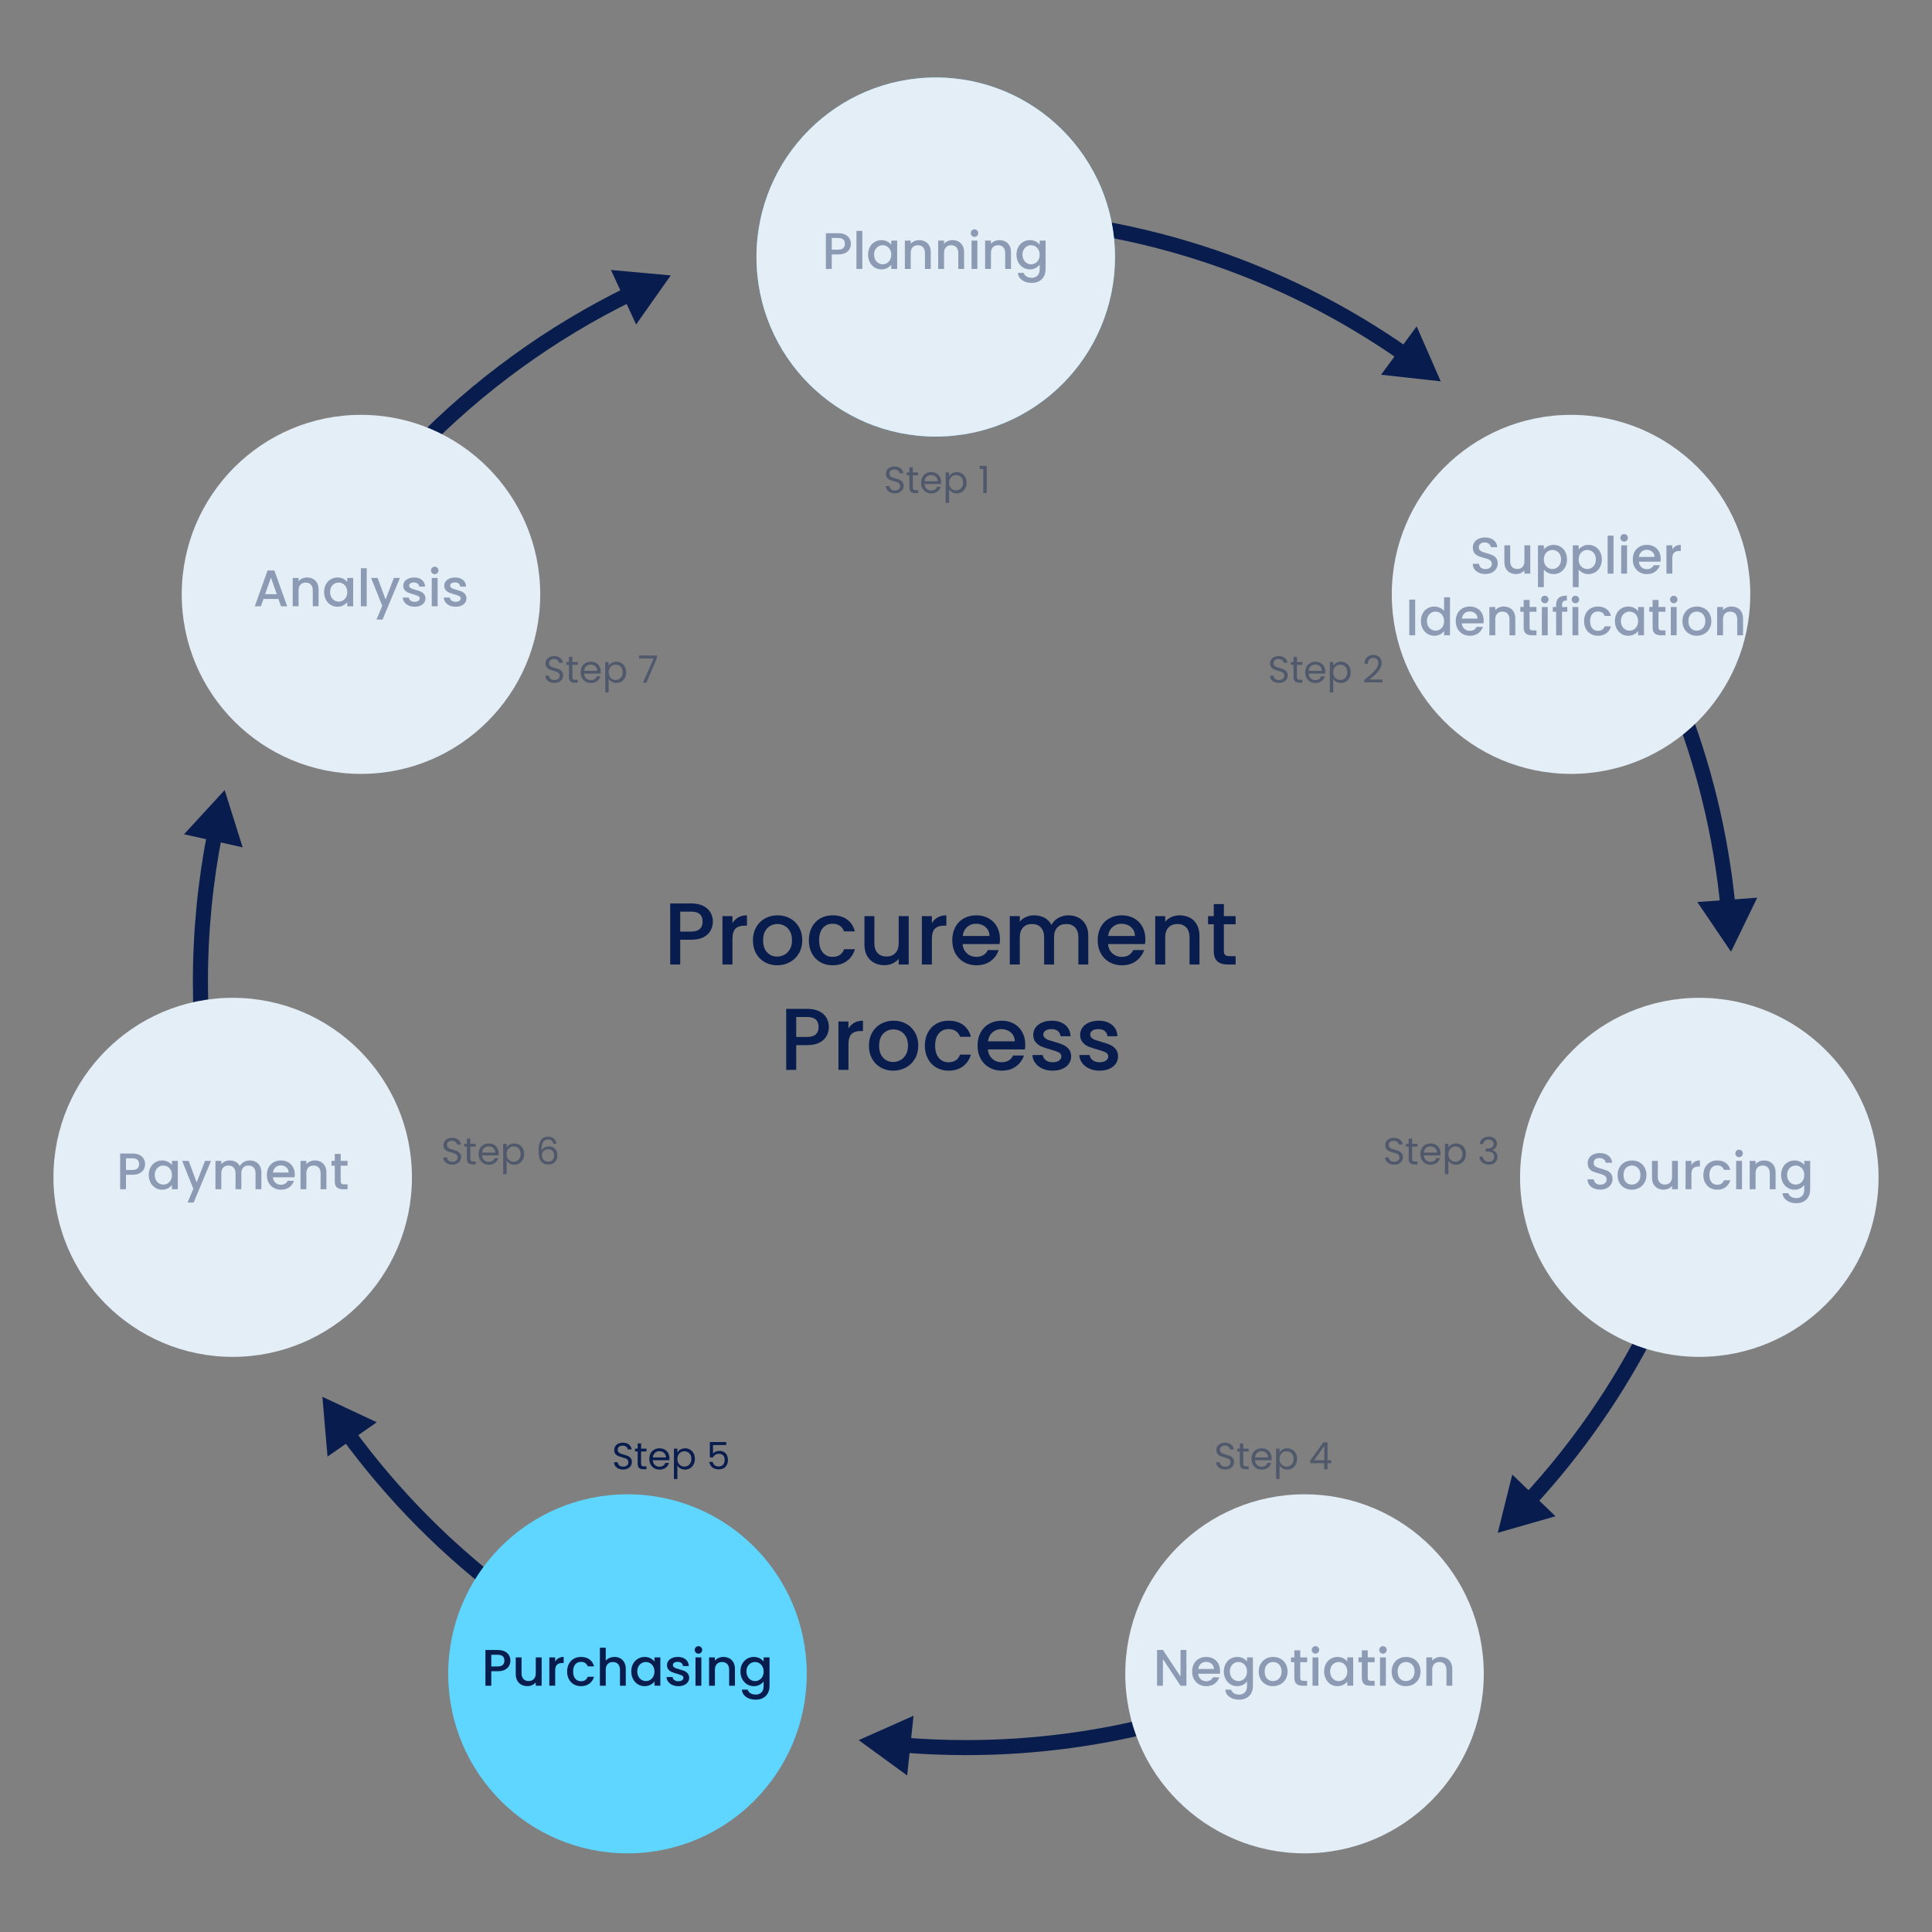 <?xml version="1.0" encoding="UTF-8"?>
<svg id="Layer_1" xmlns="http://www.w3.org/2000/svg" version="1.1" viewBox="0 0 770 770">
  <rect x="0" y="0" width="770" height="770" fill="#808080" stroke="none"/>
  <!-- Generator: Adobe Illustrator 29.0.0, SVG Export Plug-In . SVG Version: 2.1.0 Build 186)  -->
  <defs>
    <style>
      .st0, .st1 {
        fill: none;
      }

      .st1 {
        stroke: #081d4d;
        stroke-linecap: round;
        stroke-linejoin: round;
        stroke-width: 6px;
      }

      .st2 {
        fill: #081d4d;
      }

      .st3 {
        fill: #5fd6ff;
      }

      .st4 {
        opacity: .4;
      }

      .st5 {
        fill: #e4eef7;
      }
    </style>
  </defs>
  <g>
    <g>
      <path class="st1" d="M320.405,93.098c20.821-4.488,42.432-6.851,64.595-6.851,65.291,0,125.792,20.507,175.415,55.431"/>
      <polygon class="st2" points="550.431 149.348 574.217 151.985 564.61 130.066 550.431 149.348"/>
    </g>
    <g>
      <path class="st1" d="M106.578,266.352c29.33-65.214,80.898-118.262,145.047-149.488"/>
      <polygon class="st2" points="253.529 129.325 267.32 109.767 243.487 107.599 253.529 129.325"/>
    </g>
    <g>
      <path class="st1" d="M101.542,504.537c-13.981-34.992-21.671-73.178-21.671-113.16,0-20.433,2.008-40.397,5.839-59.705"/>
      <polygon class="st2" points="96.709 337.71 89.539 314.878 73.349 332.502 96.709 337.71"/>
    </g>
    <g>
      <path class="st1" d="M287.765,680.687c-60.566-20.348-112.644-59.181-149.528-109.795"/>
      <polygon class="st2" points="150.161 566.838 128.488 556.69 130.532 580.534 150.161 566.838"/>
    </g>
    <g>
      <path class="st1" d="M535.813,656.692c-44.482,25.34-95.957,39.815-150.813,39.815-8.645,0-17.205-.359-25.667-1.064"/>
      <polygon class="st2" points="364.088 683.82 342.215 693.531 361.559 707.621 364.088 683.82"/>
    </g>
    <g>
      <path class="st1" d="M685.59,444.106c-10.29,59.07-37.567,112.305-76.613,154.489"/>
      <polygon class="st2" points="602.719 587.681 596.928 610.901 619.934 604.309 602.719 587.681"/>
    </g>
    <g>
      <path class="st1" d="M626.139,204.388c34.493,44.417,56.984,98.619,62.607,157.738"/>
      <polygon class="st2" points="676.468 359.502 689.896 379.312 700.34 357.78 676.468 359.502"/>
    </g>
    <g>
      <g>
        <ellipse class="st3" cx="372.937" cy="102.437" rx="71.44" ry="71.552"/>
        <ellipse class="st5" cx="372.937" cy="102.437" rx="71.44" ry="71.552"/>
      </g>
      <g class="st4">
        <g>
          <path class="st2" d="M338.601,99.231c-.341.642-.888,1.164-1.638,1.566-.751.403-1.713.604-2.887.604h-2.58v5.774h-2.334v-14.23h4.914c1.092,0,2.017.188,2.773.563.758.375,1.324.884,1.7,1.525.375.642.563,1.358.563,2.15,0,.724-.172,1.406-.513,2.048ZM336.062,98.894c.436-.402.654-.973.654-1.71,0-1.556-.881-2.334-2.641-2.334h-2.58v4.648h2.58c.887,0,1.549-.201,1.986-.604Z"/>
          <path class="st2" d="M343.678,92.024v15.152h-2.334v-15.152h2.334Z"/>
          <path class="st2" d="M346.678,98.474c.471-.874,1.112-1.553,1.925-2.037.812-.484,1.71-.727,2.692-.727.888,0,1.662.174,2.324.522.662.348,1.19.782,1.587,1.3v-1.638h2.354v11.282h-2.354v-1.679c-.396.533-.936.976-1.618,1.331s-1.46.532-2.334.532c-.969,0-1.856-.249-2.662-.747-.805-.498-1.443-1.194-1.914-2.088s-.706-1.908-.706-3.041c0-1.133.235-2.136.706-3.01ZM354.725,99.498c-.32-.573-.74-1.01-1.259-1.311-.52-.3-1.079-.45-1.68-.45s-1.16.146-1.679.44c-.52.294-.938.724-1.26,1.29-.32.566-.48,1.239-.48,2.017,0,.778.16,1.461.48,2.048.321.587.744,1.034,1.27,1.341s1.082.461,1.669.461c.601,0,1.16-.15,1.68-.451.519-.3.938-.74,1.259-1.32s.481-1.259.481-2.038c0-.778-.161-1.454-.481-2.027Z"/>
          <path class="st2" d="M368.709,96.262c.703.369,1.252.915,1.648,1.638.396.724.594,1.597.594,2.621v6.654h-2.313v-6.307c0-1.01-.253-1.784-.758-2.324-.506-.539-1.195-.809-2.068-.809-.874,0-1.566.27-2.078.809-.512.54-.768,1.314-.768,2.324v6.307h-2.334v-11.282h2.334v1.29c.382-.464.87-.826,1.464-1.085s1.225-.389,1.894-.389c.888,0,1.683.185,2.386.553Z"/>
          <path class="st2" d="M381.997,96.262c.703.369,1.252.915,1.648,1.638.396.724.594,1.597.594,2.621v6.654h-2.313v-6.307c0-1.01-.253-1.784-.758-2.324-.506-.539-1.195-.809-2.068-.809-.874,0-1.566.27-2.078.809-.512.54-.768,1.314-.768,2.324v6.307h-2.334v-11.282h2.334v1.29c.382-.464.87-.826,1.464-1.085s1.225-.389,1.894-.389c.888,0,1.683.185,2.386.553Z"/>
          <path class="st2" d="M387.33,93.969c-.286-.287-.43-.642-.43-1.065,0-.423.144-.778.43-1.064.287-.287.642-.43,1.065-.43.409,0,.757.144,1.044.43.286.287.43.642.43,1.064,0,.423-.144.778-.43,1.065-.287.287-.635.43-1.044.43-.424,0-.778-.143-1.065-.43ZM389.542,95.894v11.282h-2.334v-11.282h2.334Z"/>
          <path class="st2" d="M400.69,96.262c.703.369,1.252.915,1.648,1.638.396.724.594,1.597.594,2.621v6.654h-2.313v-6.307c0-1.01-.253-1.784-.758-2.324-.506-.539-1.195-.809-2.068-.809-.874,0-1.566.27-2.078.809-.512.54-.768,1.314-.768,2.324v6.307h-2.334v-11.282h2.334v1.29c.382-.464.87-.826,1.464-1.085s1.225-.389,1.894-.389c.888,0,1.683.185,2.386.553Z"/>
          <path class="st2" d="M412.771,96.231c.676.348,1.204.782,1.587,1.3v-1.638h2.354v11.466c0,1.038-.219,1.962-.655,2.774s-1.068,1.451-1.894,1.915c-.826.464-1.812.696-2.959.696-1.529,0-2.799-.358-3.809-1.075-1.01-.716-1.584-1.689-1.72-2.917h2.313c.178.587.557,1.061,1.137,1.423s1.272.543,2.078.543c.941,0,1.702-.287,2.283-.86.58-.573.87-1.406.87-2.498v-1.883c-.396.532-.932.979-1.607,1.341-.676.362-1.443.542-2.304.542-.982,0-1.881-.249-2.692-.747-.812-.498-1.454-1.194-1.925-2.088s-.706-1.908-.706-3.041c0-1.133.235-2.136.706-3.01.471-.874,1.112-1.553,1.925-2.037.812-.484,1.71-.727,2.692-.727.874,0,1.648.174,2.324.522ZM413.876,99.498c-.32-.573-.74-1.01-1.259-1.311-.52-.3-1.079-.45-1.68-.45s-1.16.146-1.679.44c-.519.294-.938.724-1.259,1.29-.321.566-.481,1.239-.481,2.017,0,.778.16,1.461.481,2.048.32.587.743,1.034,1.27,1.341.524.307,1.081.461,1.668.461.601,0,1.16-.15,1.68-.451.519-.3.938-.74,1.259-1.32s.481-1.259.481-2.038c0-.778-.161-1.454-.481-2.027Z"/>
        </g>
      </g>
    </g>
    <g>
      <g>
        <g>
          <ellipse class="st5" cx="519.919" cy="667.103" rx="71.44" ry="71.552"/>
          <ellipse class="st0" cx="519.919" cy="667.103" rx="71.44" ry="71.552"/>
        </g>
        <g class="st4">
          <g>
            <path class="st2" d="M472.837,671.841h-2.335l-7.022-10.627v10.627h-2.334v-14.251h2.334l7.022,10.606v-10.606h2.335v14.251Z"/>
            <path class="st2" d="M486.166,667.07h-8.62c.068.9.402,1.624,1.003,2.17s1.338.819,2.212.819c1.256,0,2.143-.525,2.661-1.577h2.519c-.341,1.038-.959,1.888-1.853,2.55-.895.662-2.004.993-3.327.993-1.079,0-2.045-.242-2.897-.728-.854-.484-1.522-1.167-2.007-2.047-.484-.881-.727-1.901-.727-3.062s.235-2.181.706-3.061c.471-.881,1.133-1.56,1.986-2.038.853-.478,1.832-.716,2.938-.716,1.064,0,2.013.231,2.846.695.832.465,1.481,1.116,1.945,1.956.464.839.696,1.805.696,2.897,0,.423-.027.805-.082,1.146ZM483.812,665.187c-.014-.86-.321-1.549-.922-2.068-.601-.519-1.345-.778-2.231-.778-.806,0-1.495.256-2.068.769-.573.512-.914,1.204-1.023,2.078h6.245Z"/>
            <path class="st2" d="M495.41,660.896c.676.349,1.204.782,1.587,1.301v-1.639h2.354v11.467c0,1.037-.219,1.962-.655,2.774-.437.812-1.068,1.45-1.894,1.914-.826.464-1.812.696-2.959.696-1.529,0-2.799-.358-3.809-1.075s-1.584-1.689-1.72-2.918h2.313c.178.587.557,1.062,1.137,1.424.58.361,1.272.542,2.078.542.941,0,1.702-.286,2.283-.859.58-.573.87-1.406.87-2.498v-1.884c-.396.532-.932.979-1.607,1.341s-1.443.543-2.304.543c-.982,0-1.881-.249-2.692-.748-.812-.498-1.454-1.194-1.925-2.088-.471-.895-.706-1.907-.706-3.041,0-1.133.235-2.136.706-3.01.471-.873,1.112-1.553,1.925-2.037.812-.484,1.71-.727,2.692-.727.874,0,1.648.174,2.324.521ZM496.516,664.162c-.32-.573-.74-1.01-1.259-1.31-.52-.301-1.079-.451-1.68-.451s-1.16.147-1.679.44c-.519.294-.938.724-1.259,1.29-.321.566-.481,1.238-.481,2.017s.16,1.461.481,2.048c.32.587.743,1.034,1.27,1.341.524.308,1.081.461,1.668.461.601,0,1.16-.15,1.68-.45.519-.301.938-.74,1.259-1.321.32-.58.481-1.259.481-2.037s-.161-1.453-.481-2.027Z"/>
            <path class="st2" d="M504.429,671.298c-.859-.484-1.535-1.167-2.026-2.047-.492-.881-.737-1.901-.737-3.062,0-1.146.252-2.163.758-3.051.504-.887,1.193-1.569,2.067-2.048.874-.478,1.85-.716,2.928-.716s2.055.238,2.929.716c.873.479,1.562,1.161,2.067,2.048.505.888.758,1.904.758,3.051s-.26,2.164-.778,3.051c-.519.888-1.225,1.573-2.119,2.058-.894.485-1.88.728-2.958.728-1.065,0-2.027-.242-2.888-.728ZM509.005,669.568c.525-.287.952-.717,1.28-1.29.327-.573.491-1.27.491-2.089s-.157-1.512-.471-2.078c-.314-.566-.73-.993-1.249-1.279-.52-.287-1.079-.431-1.68-.431s-1.156.144-1.668.431c-.512.286-.919.713-1.219,1.279s-.45,1.259-.45,2.078c0,1.215.311,2.153.932,2.815s1.402.993,2.345.993c.601,0,1.163-.144,1.688-.43Z"/>
            <path class="st2" d="M518.209,662.463v6.245c0,.423.099.727.297.911s.536.276,1.014.276h1.434v1.945h-1.843c-1.052,0-1.856-.246-2.416-.737-.561-.491-.84-1.29-.84-2.396v-6.245h-1.331v-1.904h1.331v-2.805h2.354v2.805h2.744v1.904h-2.744Z"/>
            <path class="st2" d="M523.226,658.634c-.286-.286-.43-.641-.43-1.064,0-.423.144-.778.43-1.064.287-.287.642-.43,1.065-.43.409,0,.757.143,1.044.43.286.286.43.642.43,1.064,0,.424-.144.778-.43,1.064-.287.287-.635.431-1.044.431-.424,0-.778-.144-1.065-.431ZM525.438,660.559v11.282h-2.334v-11.282h2.334Z"/>
            <path class="st2" d="M528.437,663.139c.471-.873,1.112-1.553,1.925-2.037.812-.484,1.71-.727,2.692-.727.888,0,1.662.174,2.324.521.662.349,1.19.782,1.587,1.301v-1.639h2.354v11.282h-2.354v-1.679c-.396.532-.936.976-1.618,1.331-.683.354-1.46.532-2.334.532-.969,0-1.856-.249-2.661-.748-.806-.498-1.444-1.194-1.915-2.088-.471-.895-.706-1.907-.706-3.041,0-1.133.235-2.136.706-3.01ZM536.483,664.162c-.32-.573-.74-1.01-1.259-1.31-.52-.301-1.079-.451-1.68-.451s-1.16.147-1.679.44c-.519.294-.938.724-1.259,1.29-.321.566-.481,1.238-.481,2.017s.16,1.461.481,2.048c.32.587.743,1.034,1.27,1.341.524.308,1.081.461,1.668.461.601,0,1.16-.15,1.68-.45.519-.301.938-.74,1.259-1.321.32-.58.481-1.259.481-2.037s-.161-1.453-.481-2.027Z"/>
            <path class="st2" d="M545.113,662.463v6.245c0,.423.099.727.297.911s.536.276,1.014.276h1.434v1.945h-1.843c-1.052,0-1.856-.246-2.416-.737-.561-.491-.84-1.29-.84-2.396v-6.245h-1.331v-1.904h1.331v-2.805h2.354v2.805h2.744v1.904h-2.744Z"/>
            <path class="st2" d="M550.13,658.634c-.286-.286-.43-.641-.43-1.064,0-.423.144-.778.43-1.064.287-.287.642-.43,1.065-.43.409,0,.757.143,1.044.43.286.286.43.642.43,1.064,0,.424-.144.778-.43,1.064-.287.287-.635.431-1.044.431-.424,0-.778-.144-1.065-.431ZM552.342,660.559v11.282h-2.334v-11.282h2.334Z"/>
            <path class="st2" d="M557.419,671.298c-.859-.484-1.535-1.167-2.026-2.047-.492-.881-.737-1.901-.737-3.062,0-1.146.252-2.163.758-3.051.504-.887,1.193-1.569,2.067-2.048.874-.478,1.85-.716,2.928-.716s2.055.238,2.929.716c.873.479,1.562,1.161,2.067,2.048.505.888.758,1.904.758,3.051s-.26,2.164-.778,3.051c-.519.888-1.225,1.573-2.119,2.058-.894.485-1.88.728-2.958.728-1.065,0-2.027-.242-2.888-.728ZM561.995,669.568c.525-.287.952-.717,1.28-1.29.327-.573.491-1.27.491-2.089s-.157-1.512-.471-2.078c-.314-.566-.73-.993-1.249-1.279-.52-.287-1.079-.431-1.68-.431s-1.156.144-1.668.431c-.512.286-.919.713-1.219,1.279s-.45,1.259-.45,2.078c0,1.215.311,2.153.932,2.815s1.402.993,2.345.993c.601,0,1.163-.144,1.688-.43Z"/>
            <path class="st2" d="M576.554,660.928c.703.368,1.252.914,1.648,1.638.396.724.594,1.597.594,2.621v6.654h-2.313v-6.307c0-1.01-.253-1.784-.758-2.324-.506-.539-1.195-.809-2.068-.809-.874,0-1.566.27-2.078.809-.512.54-.768,1.314-.768,2.324v6.307h-2.334v-11.282h2.334v1.29c.382-.464.87-.825,1.464-1.085.594-.259,1.225-.389,1.894-.389.888,0,1.683.184,2.386.553Z"/>
          </g>
        </g>
      </g>
      <g>
        <g>
          <ellipse class="st3" cx="250.081" cy="667.103" rx="71.44" ry="71.552"/>
          <ellipse class="st0" cx="250.081" cy="667.103" rx="71.44" ry="71.552"/>
        </g>
        <g>
          <path class="st2" d="M202.906,663.896c-.342.642-.887,1.164-1.638,1.566s-1.714.604-2.888.604h-2.58v5.774h-2.334v-14.23h4.914c1.092,0,2.018.188,2.775.563.758.375,1.323.884,1.699,1.525.375.642.562,1.358.562,2.149,0,.724-.17,1.406-.512,2.048ZM200.367,663.559c.438-.402.656-.973.656-1.71,0-1.556-.881-2.334-2.643-2.334h-2.58v4.647h2.58c.888,0,1.55-.201,1.986-.604Z"/>
          <path class="st2" d="M215.867,660.559v11.282h-2.334v-1.331c-.369.465-.85.829-1.443,1.096-.594.266-1.226.399-1.895.399-.887,0-1.682-.185-2.385-.553-.703-.369-1.256-.915-1.659-1.639-.403-.723-.604-1.597-.604-2.62v-6.635h2.314v6.286c0,1.011.252,1.785.758,2.324.504.539,1.193.809,2.068.809.873,0,1.566-.27,2.078-.809s.768-1.313.768-2.324v-6.286h2.334Z"/>
          <path class="st2" d="M222.634,660.855c.566-.32,1.239-.48,2.017-.48v2.416h-.594c-.914,0-1.607.231-2.078.696-.471.464-.707,1.269-.707,2.416v5.938h-2.334v-11.282h2.334v1.639c.342-.573.796-1.021,1.362-1.342Z"/>
          <path class="st2" d="M226.729,663.129c.471-.881,1.123-1.56,1.955-2.038.833-.478,1.789-.716,2.867-.716,1.365,0,2.494.324,3.389.972.894.649,1.498,1.574,1.812,2.775h-2.52c-.204-.56-.531-.997-.982-1.311-.45-.314-1.018-.472-1.699-.472-.955,0-1.717.338-2.283,1.014s-.85,1.621-.85,2.836.283,2.164.85,2.847,1.328,1.023,2.283,1.023c1.352,0,2.245-.594,2.682-1.781h2.52c-.328,1.146-.942,2.058-1.844,2.733-.9.676-2.02,1.014-3.357,1.014-1.078,0-2.034-.242-2.867-.728-.832-.484-1.484-1.167-1.955-2.047-.471-.881-.706-1.901-.706-3.062s.235-2.181.706-3.061Z"/>
          <path class="st2" d="M247.225,660.928c.676.368,1.208.914,1.597,1.638.39.724.584,1.597.584,2.621v6.654h-2.313v-6.307c0-1.01-.254-1.784-.758-2.324-.506-.539-1.195-.809-2.068-.809s-1.566.27-2.078.809c-.512.54-.768,1.314-.768,2.324v6.307h-2.334v-15.151h2.334v5.18c.396-.478.896-.846,1.505-1.105.606-.259,1.272-.389,1.996-.389.86,0,1.628.184,2.304.553Z"/>
          <path class="st2" d="M252.302,663.139c.472-.873,1.112-1.553,1.925-2.037s1.709-.727,2.692-.727c.888,0,1.661.174,2.324.521.661.349,1.19.782,1.587,1.301v-1.639h2.354v11.282h-2.354v-1.679c-.396.532-.936.976-1.617,1.331-.684.354-1.461.532-2.335.532-.97,0-1.856-.249-2.661-.748-.807-.498-1.443-1.194-1.915-2.088-.471-.895-.706-1.907-.706-3.041,0-1.133.235-2.136.706-3.01ZM260.349,664.162c-.321-.573-.741-1.01-1.259-1.31-.52-.301-1.078-.451-1.68-.451-.601,0-1.16.147-1.679.44-.519.294-.938.724-1.259,1.29-.321.566-.481,1.238-.481,2.017s.16,1.461.481,2.048c.32.587.744,1.034,1.27,1.341.525.308,1.081.461,1.668.461.602,0,1.16-.15,1.68-.45.518-.301.938-.74,1.259-1.321.321-.58.481-1.259.481-2.037s-.16-1.453-.481-2.027Z"/>
          <path class="st2" d="M267.965,671.544c-.703-.32-1.258-.758-1.668-1.311s-.628-1.17-.655-1.853h2.416c.041.478.27.877.687,1.197.416.321.938.481,1.566.481.654,0,1.163-.126,1.525-.379.361-.252.542-.576.542-.973,0-.423-.202-.737-.604-.941-.402-.205-1.041-.431-1.914-.676-.846-.232-1.535-.457-2.068-.676-.531-.219-.992-.553-1.381-1.004-.39-.45-.584-1.044-.584-1.781,0-.601.177-1.149.532-1.648.354-.498.862-.891,1.525-1.177.661-.287,1.423-.43,2.282-.43,1.283,0,2.317.324,3.103.972.785.649,1.204,1.533,1.259,2.652h-2.334c-.041-.505-.245-.908-.613-1.208-.369-.301-.867-.451-1.495-.451-.614,0-1.085.116-1.413.349s-.491.539-.491.921c0,.301.108.553.327.758s.484.365.799.481.778.263,1.393.44c.818.218,1.491.439,2.017.665s.979.557,1.362.993c.381.437.58,1.017.594,1.74,0,.642-.178,1.215-.533,1.72-.355.506-.856.901-1.505,1.188-.648.287-1.409.431-2.282.431-.889,0-1.684-.161-2.387-.481Z"/>
          <path class="st2" d="M277.312,658.634c-.287-.286-.43-.641-.43-1.064,0-.423.143-.778.43-1.064.287-.287.641-.43,1.064-.43.41,0,.758.143,1.045.43.286.286.43.642.43,1.064,0,.424-.144.778-.43,1.064-.287.287-.635.431-1.045.431-.424,0-.777-.144-1.064-.431ZM279.523,660.559v11.282h-2.334v-11.282h2.334Z"/>
          <path class="st2" d="M290.672,660.928c.703.368,1.252.914,1.648,1.638s.594,1.597.594,2.621v6.654h-2.313v-6.307c0-1.01-.253-1.784-.757-2.324-.506-.539-1.195-.809-2.068-.809-.874,0-1.566.27-2.078.809-.512.54-.769,1.314-.769,2.324v6.307h-2.334v-11.282h2.334v1.29c.382-.464.87-.825,1.464-1.085.594-.259,1.226-.389,1.895-.389.887,0,1.682.184,2.385.553Z"/>
          <path class="st2" d="M302.752,660.896c.676.349,1.205.782,1.588,1.301v-1.639h2.354v11.467c0,1.037-.219,1.962-.654,2.774-.438.812-1.068,1.45-1.895,1.914s-1.812.696-2.959.696c-1.528,0-2.798-.358-3.809-1.075-1.01-.717-1.583-1.689-1.719-2.918h2.312c.178.587.557,1.062,1.137,1.424.58.361,1.273.542,2.078.542.942,0,1.703-.286,2.283-.859s.871-1.406.871-2.498v-1.884c-.396.532-.932.979-1.607,1.341s-1.443.543-2.305.543c-.982,0-1.88-.249-2.691-.748-.812-.498-1.454-1.194-1.926-2.088-.471-.895-.705-1.907-.705-3.041,0-1.133.234-2.136.705-3.01.472-.873,1.113-1.553,1.926-2.037.812-.484,1.709-.727,2.691-.727.874,0,1.648.174,2.324.521ZM303.857,664.162c-.32-.573-.74-1.01-1.259-1.31-.519-.301-1.078-.451-1.679-.451-.602,0-1.16.147-1.68.44-.519.294-.938.724-1.259,1.29s-.481,1.238-.481,2.017.16,1.461.481,2.048.744,1.034,1.27,1.341c.525.308,1.081.461,1.669.461.601,0,1.16-.15,1.679-.45.519-.301.938-.74,1.259-1.321.321-.58.482-1.259.482-2.037s-.161-1.453-.482-2.027Z"/>
        </g>
      </g>
    </g>
    <g>
      <g>
        <g>
          <ellipse class="st5" cx="677.26" cy="469.231" rx="71.44" ry="71.552"/>
          <ellipse class="st0" cx="677.26" cy="469.231" rx="71.44" ry="71.552"/>
        </g>
        <g class="st4">
          <g>
            <path class="st2" d="M635.184,473.61c-.765-.334-1.365-.809-1.802-1.423s-.655-1.331-.655-2.15h2.498c.055.614.297,1.12.727,1.516.431.396,1.034.594,1.812.594.806,0,1.434-.194,1.884-.584.45-.389.676-.891.676-1.505,0-.478-.141-.866-.42-1.167-.28-.3-.628-.532-1.044-.696-.417-.163-.993-.341-1.73-.532-.929-.245-1.683-.494-2.263-.747s-1.075-.646-1.484-1.178-.614-1.241-.614-2.129c0-.819.205-1.536.614-2.15s.982-1.085,1.72-1.412c.737-.328,1.59-.492,2.56-.492,1.379,0,2.509.346,3.389,1.034.881.689,1.368,1.635,1.464,2.836h-2.58c-.041-.519-.286-.962-.736-1.331-.451-.368-1.045-.553-1.782-.553-.669,0-1.215.171-1.638.512-.423.342-.635.833-.635,1.475,0,.437.133.795.399,1.075.267.279.604.501,1.014.665s.969.342,1.679.532c.942.26,1.71.52,2.304.778.594.26,1.099.659,1.515,1.198.417.539.625,1.259.625,2.16,0,.724-.194,1.405-.584,2.047-.389.642-.955,1.157-1.699,1.546-.744.39-1.621.584-2.631.584-.956,0-1.815-.167-2.58-.502Z"/>
            <path class="st2" d="M647.448,473.426c-.859-.484-1.535-1.167-2.026-2.047-.492-.881-.737-1.901-.737-3.062,0-1.146.252-2.163.758-3.051.504-.887,1.193-1.569,2.067-2.048.874-.478,1.85-.716,2.928-.716s2.055.238,2.929.716c.873.479,1.562,1.161,2.067,2.048.505.888.758,1.904.758,3.051s-.26,2.164-.778,3.051c-.519.888-1.225,1.573-2.119,2.058-.894.485-1.88.728-2.958.728-1.065,0-2.027-.242-2.888-.728ZM652.024,471.696c.525-.287.952-.717,1.28-1.29.327-.573.491-1.27.491-2.089s-.157-1.512-.471-2.078c-.314-.566-.73-.993-1.249-1.279-.52-.287-1.079-.431-1.68-.431s-1.156.144-1.668.431c-.512.286-.919.713-1.219,1.279s-.45,1.259-.45,2.078c0,1.215.311,2.153.932,2.815s1.402.993,2.345.993c.601,0,1.163-.144,1.688-.43Z"/>
            <path class="st2" d="M668.723,462.687v11.282h-2.334v-1.331c-.369.465-.85.829-1.443,1.096-.594.266-1.226.399-1.895.399-.888,0-1.683-.185-2.385-.553-.704-.369-1.257-.915-1.659-1.639-.402-.723-.604-1.597-.604-2.62v-6.635h2.313v6.286c0,1.011.252,1.785.758,2.324.505.539,1.194.809,2.067.809.874,0,1.566-.27,2.078-.809.513-.539.769-1.313.769-2.324v-6.286h2.334Z"/>
            <path class="st2" d="M675.489,462.983c.566-.32,1.239-.48,2.017-.48v2.416h-.594c-.914,0-1.607.231-2.078.696-.471.464-.706,1.269-.706,2.416v5.938h-2.334v-11.282h2.334v1.639c.341-.573.795-1.021,1.361-1.342Z"/>
            <path class="st2" d="M679.584,465.257c.471-.881,1.123-1.56,1.955-2.038.833-.478,1.788-.716,2.867-.716,1.364,0,2.494.324,3.389.972.894.649,1.498,1.574,1.812,2.775h-2.519c-.204-.56-.532-.997-.982-1.311-.45-.314-1.017-.472-1.699-.472-.956,0-1.717.338-2.283,1.014s-.85,1.621-.85,2.836.283,2.164.85,2.847,1.327,1.023,2.283,1.023c1.352,0,2.245-.594,2.682-1.781h2.519c-.327,1.146-.941,2.058-1.843,2.733-.9.676-2.02,1.014-3.357,1.014-1.079,0-2.034-.242-2.867-.728-.832-.484-1.484-1.167-1.955-2.047-.471-.881-.706-1.901-.706-3.062s.235-2.181.706-3.061Z"/>
            <path class="st2" d="M692.063,460.762c-.286-.286-.43-.641-.43-1.064,0-.423.144-.778.43-1.064.287-.287.642-.43,1.065-.43.409,0,.757.143,1.044.43.286.286.43.642.43,1.064,0,.424-.144.778-.43,1.064-.287.287-.635.431-1.044.431-.424,0-.778-.144-1.065-.431ZM694.275,462.687v11.282h-2.334v-11.282h2.334Z"/>
            <path class="st2" d="M705.424,463.056c.703.368,1.252.914,1.648,1.638.396.724.594,1.597.594,2.621v6.654h-2.313v-6.307c0-1.01-.253-1.784-.758-2.324-.506-.539-1.195-.809-2.068-.809-.874,0-1.566.27-2.078.809-.512.54-.768,1.314-.768,2.324v6.307h-2.334v-11.282h2.334v1.29c.382-.464.87-.825,1.464-1.085.594-.259,1.225-.389,1.894-.389.888,0,1.683.184,2.386.553Z"/>
            <path class="st2" d="M717.504,463.024c.676.349,1.204.782,1.587,1.301v-1.639h2.354v11.467c0,1.037-.219,1.962-.655,2.774-.437.812-1.068,1.45-1.894,1.914-.826.464-1.812.696-2.959.696-1.529,0-2.799-.358-3.809-1.075s-1.584-1.689-1.72-2.918h2.313c.178.587.557,1.062,1.137,1.424.58.361,1.272.542,2.078.542.941,0,1.702-.286,2.283-.859.58-.573.87-1.406.87-2.498v-1.884c-.396.532-.932.979-1.607,1.341s-1.443.543-2.304.543c-.982,0-1.881-.249-2.692-.748-.812-.498-1.454-1.194-1.925-2.088-.471-.895-.706-1.907-.706-3.041,0-1.133.235-2.136.706-3.01.471-.873,1.112-1.553,1.925-2.037.812-.484,1.71-.727,2.692-.727.874,0,1.648.174,2.324.521ZM718.609,466.29c-.32-.573-.74-1.01-1.259-1.31-.52-.301-1.079-.451-1.68-.451s-1.16.147-1.679.44c-.519.294-.938.724-1.259,1.29-.321.566-.481,1.238-.481,2.017s.16,1.461.481,2.048c.32.587.743,1.034,1.27,1.341.524.308,1.081.461,1.668.461.601,0,1.16-.15,1.68-.45.519-.301.938-.74,1.259-1.321.32-.58.481-1.259.481-2.037s-.161-1.453-.481-2.027Z"/>
          </g>
        </g>
      </g>
      <g>
        <g>
          <ellipse class="st5" cx="92.74" cy="469.231" rx="71.44" ry="71.552"/>
          <ellipse class="st0" cx="92.74" cy="469.231" rx="71.44" ry="71.552"/>
        </g>
        <g class="st4">
          <g>
            <path class="st2" d="M57.318,466.024c-.342.642-.887,1.164-1.638,1.566s-1.714.604-2.888.604h-2.58v5.774h-2.334v-14.23h4.914c1.092,0,2.018.188,2.775.563.758.375,1.323.884,1.699,1.525.375.642.562,1.358.562,2.149,0,.724-.17,1.406-.512,2.048ZM54.779,465.687c.438-.402.656-.973.656-1.71,0-1.556-.881-2.334-2.643-2.334h-2.58v4.647h2.58c.888,0,1.55-.201,1.986-.604Z"/>
            <path class="st2" d="M59.99,465.267c.471-.873,1.112-1.553,1.925-2.037.812-.484,1.71-.727,2.692-.727.887,0,1.662.174,2.324.521.662.349,1.19.782,1.587,1.301v-1.639h2.354v11.282h-2.354v-1.679c-.396.532-.936.976-1.618,1.331-.682.354-1.461.532-2.334.532-.969,0-1.856-.249-2.662-.748-.805-.498-1.443-1.194-1.914-2.088-.471-.895-.706-1.907-.706-3.041,0-1.133.235-2.136.706-3.01ZM68.037,466.29c-.32-.573-.74-1.01-1.26-1.31-.518-.301-1.078-.451-1.678-.451-.602,0-1.161.147-1.68.44-.52.294-.938.724-1.26,1.29-.32.566-.48,1.238-.48,2.017s.16,1.461.48,2.048c.321.587.744,1.034,1.27,1.341.525.308,1.082.461,1.67.461.6,0,1.16-.15,1.678-.45.52-.301.939-.74,1.26-1.321.32-.58.481-1.259.481-2.037s-.161-1.453-.481-2.027Z"/>
            <path class="st2" d="M84.1,462.687l-6.92,16.585h-2.416l2.293-5.487-4.443-11.098h2.601l3.174,8.6,3.296-8.6h2.416Z"/>
            <path class="st2" d="M101.903,463.056c.703.368,1.256.914,1.659,1.638.402.724.604,1.597.604,2.621v6.654h-2.314v-6.307c0-1.01-.252-1.784-.757-2.324-.505-.539-1.194-.809-2.068-.809s-1.566.27-2.078.809c-.512.54-.768,1.314-.768,2.324v6.307h-2.313v-6.307c0-1.01-.254-1.784-.758-2.324-.506-.539-1.195-.809-2.068-.809s-1.566.27-2.078.809c-.512.54-.768,1.314-.768,2.324v6.307h-2.334v-11.282h2.334v1.29c.382-.464.866-.825,1.453-1.085.587-.259,1.215-.389,1.885-.389.9,0,1.705.19,2.416.573.709.382,1.256.935,1.638,1.658.341-.683.873-1.225,1.597-1.628.724-.402,1.502-.604,2.334-.604.888,0,1.683.184,2.386.553Z"/>
            <path class="st2" d="M117.393,469.198h-8.62c.067.9.402,1.624,1.003,2.17s1.338.819,2.211.819c1.256,0,2.144-.525,2.662-1.577h2.52c-.342,1.038-.96,1.888-1.854,2.55-.895.662-2.004.993-3.328.993-1.078,0-2.044-.242-2.896-.728-.854-.484-1.522-1.167-2.007-2.047-.484-.881-.727-1.901-.727-3.062s.235-2.181.706-3.061c.471-.881,1.133-1.56,1.986-2.038.854-.478,1.832-.716,2.938-.716,1.065,0,2.014.231,2.847.695.833.465,1.481,1.116,1.945,1.956.464.839.696,1.805.696,2.897,0,.423-.027.805-.082,1.146ZM115.037,467.314c-.014-.86-.32-1.549-.921-2.068-.601-.519-1.345-.778-2.231-.778-.806,0-1.495.256-2.068.769-.573.512-.914,1.204-1.023,2.078h6.244Z"/>
            <path class="st2" d="M127.846,463.056c.702.368,1.252.914,1.648,1.638.395.724.594,1.597.594,2.621v6.654h-2.314v-6.307c0-1.01-.253-1.784-.758-2.324-.505-.539-1.194-.809-2.068-.809-.873,0-1.566.27-2.078.809-.512.54-.768,1.314-.768,2.324v6.307h-2.334v-11.282h2.334v1.29c.383-.464.871-.825,1.465-1.085.594-.259,1.225-.389,1.894-.389.887,0,1.683.184,2.386.553Z"/>
            <path class="st2" d="M135.779,464.591v6.245c0,.423.099.727.297.911.197.185.535.276,1.014.276h1.433v1.945h-1.843c-1.051,0-1.856-.246-2.416-.737-.561-.491-.84-1.29-.84-2.396v-6.245h-1.33v-1.904h1.33v-2.805h2.355v2.805h2.743v1.904h-2.743Z"/>
          </g>
        </g>
      </g>
    </g>
    <g>
      <g>
        <g>
          <ellipse class="st5" cx="626.133" cy="236.887" rx="71.44" ry="71.552"/>
          <ellipse class="st0" cx="626.133" cy="236.887" rx="71.44" ry="71.552"/>
        </g>
        <g class="st4">
          <g>
            <path class="st2" d="M589.414,228.268c-.765-.334-1.365-.809-1.802-1.423s-.655-1.331-.655-2.15h2.498c.055.614.297,1.119.727,1.515.431.396,1.034.594,1.812.594.806,0,1.434-.194,1.884-.583s.676-.891.676-1.505c0-.478-.141-.867-.42-1.167-.28-.3-.628-.532-1.044-.696-.417-.164-.993-.341-1.73-.533-.929-.246-1.683-.495-2.263-.747s-1.075-.645-1.484-1.177c-.409-.533-.614-1.242-.614-2.129,0-.819.205-1.536.614-2.15s.982-1.085,1.72-1.413,1.59-.491,2.56-.491c1.379,0,2.509.345,3.389,1.034.881.689,1.368,1.635,1.464,2.836h-2.58c-.041-.519-.286-.962-.736-1.331-.451-.368-1.045-.553-1.782-.553-.669,0-1.215.171-1.638.512s-.635.833-.635,1.474c0,.437.133.795.399,1.075.267.28.604.502,1.014.666.409.164.969.341,1.679.532.942.26,1.71.519,2.304.778s1.099.659,1.515,1.198c.417.54.625,1.259.625,2.16,0,.724-.194,1.406-.584,2.047-.389.642-.955,1.157-1.699,1.546-.744.389-1.621.584-2.631.584-.956,0-1.815-.167-2.58-.502Z"/>
            <path class="st2" d="M609.89,217.344v11.282h-2.334v-1.331c-.369.464-.85.83-1.443,1.096s-1.226.399-1.895.399c-.888,0-1.683-.184-2.385-.553-.704-.369-1.257-.914-1.659-1.638s-.604-1.597-.604-2.621v-6.634h2.313v6.286c0,1.01.252,1.785.758,2.324.505.539,1.194.809,2.067.809.874,0,1.566-.27,2.078-.809.513-.539.769-1.314.769-2.324v-6.286h2.334Z"/>
            <path class="st2" d="M616.912,217.692c.683-.354,1.454-.532,2.313-.532.983,0,1.881.243,2.693.727.812.484,1.45,1.164,1.914,2.037.464.874.696,1.877.696,3.01,0,1.133-.232,2.147-.696,3.041s-1.103,1.59-1.914,2.088c-.812.499-1.71.747-2.693.747-.859,0-1.624-.174-2.293-.522s-1.215-.781-1.638-1.3v7.003h-2.334v-16.646h2.334v1.658c.396-.519.935-.955,1.617-1.311ZM621.673,220.917c-.321-.566-.744-.996-1.27-1.29-.525-.293-1.089-.44-1.689-.44-.587,0-1.144.15-1.669.45-.525.3-.948.737-1.27,1.311-.32.573-.48,1.249-.48,2.027,0,.778.16,1.458.48,2.038.321.58.744,1.021,1.27,1.32.525.301,1.082.451,1.669.451.601,0,1.164-.154,1.689-.461s.948-.754,1.27-1.341c.32-.587.481-1.27.481-2.048,0-.778-.161-1.45-.481-2.017Z"/>
            <path class="st2" d="M630.794,217.692c.683-.354,1.454-.532,2.313-.532.983,0,1.881.243,2.693.727.812.484,1.45,1.164,1.914,2.037.464.874.696,1.877.696,3.01,0,1.133-.232,2.147-.696,3.041s-1.103,1.59-1.914,2.088c-.812.499-1.71.747-2.693.747-.859,0-1.624-.174-2.293-.522s-1.215-.781-1.638-1.3v7.003h-2.334v-16.646h2.334v1.658c.396-.519.935-.955,1.617-1.311ZM635.555,220.917c-.321-.566-.744-.996-1.27-1.29-.525-.293-1.089-.44-1.689-.44-.587,0-1.144.15-1.669.45-.525.3-.948.737-1.27,1.311-.32.573-.48,1.249-.48,2.027,0,.778.16,1.458.48,2.038.321.58.744,1.021,1.27,1.32.525.301,1.082.451,1.669.451.601,0,1.164-.154,1.689-.461s.948-.754,1.27-1.341c.32-.587.481-1.27.481-2.048,0-.778-.161-1.45-.481-2.017Z"/>
            <path class="st2" d="M643.059,213.474v15.152h-2.334v-15.152h2.334Z"/>
            <path class="st2" d="M646.252,215.419c-.286-.287-.43-.642-.43-1.065,0-.423.144-.778.43-1.064.287-.287.642-.43,1.065-.43.409,0,.757.144,1.044.43.286.287.43.642.43,1.064,0,.423-.144.778-.43,1.065-.287.287-.635.43-1.044.43-.424,0-.778-.143-1.065-.43ZM648.464,217.344v11.282h-2.334v-11.282h2.334Z"/>
            <path class="st2" d="M661.793,223.855h-8.62c.068.901.402,1.625,1.003,2.17.601.546,1.338.819,2.212.819,1.256,0,2.143-.525,2.661-1.577h2.519c-.341,1.038-.959,1.887-1.853,2.549-.895.662-2.004.993-3.327.993-1.079,0-2.045-.242-2.897-.727-.854-.484-1.522-1.167-2.007-2.048-.484-.88-.727-1.9-.727-3.061,0-1.16.235-2.181.706-3.061s1.133-1.559,1.986-2.037c.853-.478,1.832-.717,2.938-.717,1.064,0,2.013.232,2.846.696.832.464,1.481,1.116,1.945,1.956.464.839.696,1.805.696,2.897,0,.423-.027.806-.082,1.146ZM659.438,221.972c-.014-.86-.321-1.549-.922-2.068-.601-.519-1.345-.778-2.231-.778-.806,0-1.495.256-2.068.768-.573.512-.914,1.205-1.023,2.079h6.245Z"/>
            <path class="st2" d="M667.863,217.641c.566-.321,1.239-.481,2.017-.481v2.416h-.594c-.914,0-1.607.232-2.078.696-.471.464-.706,1.27-.706,2.416v5.938h-2.334v-11.282h2.334v1.638c.341-.573.795-1.02,1.361-1.341Z"/>
            <path class="st2" d="M564.016,238.966v14.23h-2.334v-14.23h2.334Z"/>
            <path class="st2" d="M567.015,244.494c.471-.874,1.112-1.553,1.925-2.037.812-.484,1.717-.727,2.713-.727.737,0,1.464.161,2.181.481s1.286.747,1.71,1.279v-5.446h2.354v15.152h-2.354v-1.699c-.383.546-.911.996-1.587,1.351s-1.45.532-2.324.532c-.982,0-1.881-.249-2.692-.747-.812-.498-1.454-1.194-1.925-2.088s-.706-1.908-.706-3.041c0-1.133.235-2.136.706-3.01ZM575.062,245.518c-.32-.573-.74-1.01-1.259-1.311-.52-.3-1.079-.45-1.68-.45s-1.16.146-1.679.44c-.519.294-.938.724-1.259,1.29-.321.566-.481,1.239-.481,2.017,0,.778.16,1.461.481,2.048.32.587.743,1.034,1.27,1.341.524.307,1.081.461,1.668.461.601,0,1.16-.15,1.68-.451.519-.3.938-.74,1.259-1.32s.481-1.259.481-2.038c0-.778-.161-1.454-.481-2.027Z"/>
            <path class="st2" d="M591.227,248.425h-8.62c.068.901.402,1.625,1.003,2.17.601.546,1.338.819,2.212.819,1.256,0,2.143-.525,2.661-1.577h2.519c-.341,1.038-.959,1.887-1.853,2.549-.895.662-2.004.993-3.327.993-1.079,0-2.045-.242-2.897-.727-.854-.484-1.522-1.167-2.007-2.048-.484-.88-.727-1.9-.727-3.061,0-1.16.235-2.181.706-3.061s1.133-1.559,1.986-2.037c.853-.478,1.832-.717,2.938-.717,1.064,0,2.013.232,2.846.696.832.464,1.481,1.116,1.945,1.956.464.839.696,1.805.696,2.897,0,.423-.027.806-.082,1.146ZM588.872,246.542c-.014-.86-.321-1.549-.922-2.068-.601-.519-1.345-.778-2.231-.778-.806,0-1.495.256-2.068.768-.573.512-.914,1.205-1.023,2.079h6.245Z"/>
            <path class="st2" d="M601.679,242.283c.703.369,1.252.915,1.648,1.638.396.724.594,1.597.594,2.621v6.654h-2.313v-6.307c0-1.01-.253-1.784-.758-2.324-.506-.539-1.195-.809-2.068-.809-.874,0-1.566.27-2.078.809-.512.54-.768,1.314-.768,2.324v6.307h-2.334v-11.282h2.334v1.29c.382-.464.87-.826,1.464-1.085s1.225-.389,1.894-.389c.888,0,1.683.185,2.386.553Z"/>
            <path class="st2" d="M609.612,243.818v6.245c0,.423.099.727.297.911.198.185.536.276,1.014.276h1.434v1.945h-1.843c-1.052,0-1.856-.246-2.416-.737-.561-.491-.84-1.29-.84-2.396v-6.245h-1.331v-1.904h1.331v-2.805h2.354v2.805h2.744v1.904h-2.744Z"/>
            <path class="st2" d="M614.629,239.99c-.286-.287-.43-.642-.43-1.065,0-.423.144-.778.43-1.064.287-.287.642-.43,1.065-.43.409,0,.757.144,1.044.43.286.287.43.642.43,1.064,0,.423-.144.778-.43,1.065-.287.287-.635.43-1.044.43-.424,0-.778-.143-1.065-.43ZM616.841,241.915v11.282h-2.334v-11.282h2.334Z"/>
            <path class="st2" d="M624.642,243.818h-2.089v9.378h-2.354v-9.378h-1.331v-1.904h1.331v-.799c0-1.296.345-2.242,1.034-2.836s1.771-.891,3.245-.891v1.945c-.71,0-1.208.133-1.494.399-.287.266-.431.727-.431,1.382v.799h2.089v1.904Z"/>
            <path class="st2" d="M626.832,239.99c-.286-.287-.43-.642-.43-1.065,0-.423.144-.778.43-1.064.287-.287.642-.43,1.065-.43.409,0,.757.144,1.044.43.286.287.43.642.43,1.064,0,.423-.144.778-.43,1.065-.287.287-.635.43-1.044.43-.424,0-.778-.143-1.065-.43ZM629.044,241.915v11.282h-2.334v-11.282h2.334Z"/>
            <path class="st2" d="M632.043,244.484c.471-.88,1.123-1.559,1.955-2.037.833-.478,1.788-.717,2.867-.717,1.364,0,2.494.325,3.389.973.894.648,1.498,1.573,1.812,2.774h-2.519c-.204-.56-.532-.996-.982-1.311-.45-.314-1.017-.471-1.699-.471-.956,0-1.717.338-2.283,1.013-.566.676-.85,1.621-.85,2.836,0,1.215.283,2.164.85,2.846.566.683,1.327,1.024,2.283,1.024,1.352,0,2.245-.594,2.682-1.781h2.519c-.327,1.146-.941,2.058-1.843,2.733-.9.675-2.02,1.013-3.357,1.013-1.079,0-2.034-.242-2.867-.727-.832-.484-1.484-1.167-1.955-2.048-.471-.88-.706-1.9-.706-3.061,0-1.16.235-2.181.706-3.061Z"/>
            <path class="st2" d="M644.328,244.494c.471-.874,1.112-1.553,1.925-2.037.812-.484,1.71-.727,2.692-.727.888,0,1.662.174,2.324.522.662.348,1.19.782,1.587,1.3v-1.638h2.354v11.282h-2.354v-1.679c-.396.533-.936.976-1.618,1.331s-1.46.532-2.334.532c-.969,0-1.856-.249-2.661-.747-.806-.498-1.444-1.194-1.915-2.088s-.706-1.908-.706-3.041c0-1.133.235-2.136.706-3.01ZM652.375,245.518c-.32-.573-.74-1.01-1.259-1.311-.52-.3-1.079-.45-1.68-.45s-1.16.146-1.679.44c-.519.294-.938.724-1.259,1.29-.321.566-.481,1.239-.481,2.017,0,.778.16,1.461.481,2.048.32.587.743,1.034,1.27,1.341.524.307,1.081.461,1.668.461.601,0,1.16-.15,1.68-.451.519-.3.938-.74,1.259-1.32s.481-1.259.481-2.038c0-.778-.161-1.454-.481-2.027Z"/>
            <path class="st2" d="M661.005,243.818v6.245c0,.423.099.727.297.911.198.185.536.276,1.014.276h1.434v1.945h-1.843c-1.052,0-1.856-.246-2.416-.737-.561-.491-.84-1.29-.84-2.396v-6.245h-1.331v-1.904h1.331v-2.805h2.354v2.805h2.744v1.904h-2.744Z"/>
            <path class="st2" d="M666.021,239.99c-.286-.287-.43-.642-.43-1.065,0-.423.144-.778.43-1.064.287-.287.642-.43,1.065-.43.409,0,.757.144,1.044.43.286.287.43.642.43,1.064,0,.423-.144.778-.43,1.065-.287.287-.635.43-1.044.43-.424,0-.778-.143-1.065-.43ZM668.233,241.915v11.282h-2.334v-11.282h2.334Z"/>
            <path class="st2" d="M673.311,252.654c-.859-.484-1.535-1.167-2.026-2.048-.492-.88-.737-1.9-.737-3.061,0-1.146.252-2.163.758-3.051.504-.887,1.193-1.569,2.067-2.047.874-.478,1.85-.717,2.928-.717s2.055.239,2.929.717c.873.478,1.562,1.16,2.067,2.047.505.888.758,1.904.758,3.051,0,1.147-.26,2.164-.778,3.051-.519.888-1.225,1.574-2.119,2.058-.894.484-1.88.727-2.958.727-1.065,0-2.027-.242-2.888-.727ZM677.887,250.923c.525-.287.952-.716,1.28-1.29.327-.574.491-1.27.491-2.089,0-.819-.157-1.512-.471-2.078-.314-.566-.73-.993-1.249-1.28-.52-.287-1.079-.43-1.68-.43s-1.156.143-1.668.43-.919.713-1.219,1.28-.45,1.259-.45,2.078c0,1.215.311,2.154.932,2.815.621.662,1.402.993,2.345.993.601,0,1.163-.144,1.688-.43Z"/>
            <path class="st2" d="M692.445,242.283c.703.369,1.252.915,1.648,1.638.396.724.594,1.597.594,2.621v6.654h-2.313v-6.307c0-1.01-.253-1.784-.758-2.324-.506-.539-1.195-.809-2.068-.809-.874,0-1.566.27-2.078.809-.512.54-.768,1.314-.768,2.324v6.307h-2.334v-11.282h2.334v1.29c.382-.464.87-.826,1.464-1.085s1.225-.389,1.894-.389c.888,0,1.683.185,2.386.553Z"/>
          </g>
        </g>
      </g>
      <g>
        <g>
          <ellipse class="st5" cx="143.867" cy="236.887" rx="71.44" ry="71.552"/>
          <ellipse class="st0" cx="143.867" cy="236.887" rx="71.44" ry="71.552"/>
        </g>
        <g class="st4">
          <g>
            <path class="st2" d="M110.964,238.718h-5.958l-1.023,2.908h-2.438l5.099-14.251h2.702l5.1,14.251h-2.457l-1.024-2.908ZM110.309,236.814l-2.313-6.614-2.335,6.614h4.648Z"/>
            <path class="st2" d="M124.733,230.712c.702.369,1.252.915,1.648,1.638.396.724.594,1.597.594,2.621v6.654h-2.313v-6.307c0-1.01-.254-1.784-.758-2.324-.506-.539-1.195-.809-2.068-.809s-1.566.27-2.078.809c-.512.54-.768,1.314-.768,2.324v6.307h-2.334v-11.282h2.334v1.29c.382-.464.87-.826,1.464-1.085s1.226-.389,1.894-.389c.887,0,1.683.185,2.386.553Z"/>
            <path class="st2" d="M129.872,232.924c.472-.874,1.112-1.553,1.925-2.037s1.709-.727,2.692-.727c.888,0,1.661.174,2.324.522.661.348,1.19.782,1.587,1.3v-1.638h2.354v11.282h-2.354v-1.679c-.396.533-.936.976-1.617,1.331-.684.355-1.461.532-2.335.532-.97,0-1.856-.249-2.661-.747-.807-.498-1.443-1.194-1.915-2.088-.471-.894-.706-1.908-.706-3.041,0-1.133.235-2.136.706-3.01ZM137.919,233.948c-.321-.573-.741-1.01-1.259-1.311-.52-.3-1.078-.45-1.68-.45-.601,0-1.16.146-1.679.44-.519.294-.938.724-1.259,1.29-.321.566-.481,1.239-.481,2.017,0,.778.16,1.461.481,2.048.32.587.744,1.034,1.27,1.341s1.081.461,1.668.461c.602,0,1.16-.15,1.68-.451.518-.3.938-.74,1.259-1.32s.481-1.259.481-2.038c0-.778-.16-1.454-.481-2.027Z"/>
            <path class="st2" d="M146.16,226.474v15.152h-2.334v-15.152h2.334Z"/>
            <path class="st2" d="M159.387,230.344l-6.92,16.585h-2.416l2.293-5.487-4.443-11.098h2.601l3.174,8.6,3.296-8.6h2.416Z"/>
            <path class="st2" d="M162.857,241.329c-.703-.321-1.259-.758-1.668-1.311-.41-.553-.629-1.17-.656-1.853h2.416c.041.478.27.877.687,1.198.416.321.938.481,1.566.481.655,0,1.163-.126,1.525-.379.361-.252.542-.577.542-.973,0-.423-.201-.737-.604-.942-.402-.205-1.041-.43-1.914-.676-.847-.232-1.536-.457-2.068-.675s-.993-.553-1.382-1.003c-.39-.451-.584-1.044-.584-1.781,0-.601.177-1.15.532-1.648.355-.498.863-.891,1.525-1.177s1.424-.43,2.283-.43c1.283,0,2.316.325,3.102.973.785.648,1.205,1.532,1.26,2.651h-2.334c-.041-.505-.246-.907-.614-1.208-.368-.3-.867-.45-1.495-.45-.613,0-1.085.116-1.412.348-.328.232-.492.539-.492.921,0,.3.109.553.328.757.219.205.484.365.799.481.313.116.777.263,1.393.44.818.219,1.49.44,2.016.666s.98.556,1.362.993.58,1.017.594,1.74c0,.642-.178,1.215-.532,1.72-.355.505-.857.901-1.506,1.188s-1.409.43-2.282.43c-.888,0-1.683-.161-2.386-.481Z"/>
            <path class="st2" d="M172.205,228.419c-.287-.287-.431-.642-.431-1.065,0-.423.144-.778.431-1.064.286-.287.641-.43,1.064-.43.409,0,.758.144,1.044.43s.43.642.43,1.064c0,.423-.144.778-.43,1.065s-.635.43-1.044.43c-.424,0-.778-.143-1.064-.43ZM174.416,230.344v11.282h-2.334v-11.282h2.334Z"/>
            <path class="st2" d="M179.196,241.329c-.703-.321-1.259-.758-1.669-1.311-.409-.553-.627-1.17-.654-1.853h2.416c.041.478.27.877.686,1.198.416.321.938.481,1.566.481.655,0,1.164-.126,1.525-.379.361-.252.543-.577.543-.973,0-.423-.202-.737-.604-.942-.403-.205-1.041-.43-1.915-.676-.846-.232-1.535-.457-2.067-.675s-.993-.553-1.382-1.003c-.389-.451-.584-1.044-.584-1.781,0-.601.178-1.15.533-1.648.354-.498.862-.891,1.525-1.177.661-.287,1.422-.43,2.282-.43,1.283,0,2.317.325,3.103.973.785.648,1.204,1.532,1.259,2.651h-2.334c-.041-.505-.245-.907-.614-1.208-.369-.3-.867-.45-1.494-.45-.615,0-1.086.116-1.414.348-.327.232-.49.539-.49.921,0,.3.108.553.327.757.218.205.484.365.798.481.314.116.779.263,1.393.44.819.219,1.492.44,2.018.666s.979.556,1.361.993c.382.437.58,1.017.594,1.74,0,.642-.178,1.215-.533,1.72-.354.505-.855.901-1.504,1.188s-1.41.43-2.283.43c-.888,0-1.683-.161-2.386-.481Z"/>
          </g>
        </g>
      </g>
    </g>
    <g>
      <path class="st2" d="M283.242,370.819c-.584,1.097-1.517,1.99-2.8,2.678-1.284.688-2.929,1.032-4.935,1.032h-4.41v9.87h-3.99v-24.325h8.4c1.866,0,3.447.321,4.742.963s2.263,1.511,2.904,2.607c.643,1.097.963,2.322.963,3.675,0,1.237-.292,2.404-.875,3.5ZM278.902,370.242c.746-.688,1.12-1.662,1.12-2.922,0-2.66-1.505-3.99-4.515-3.99h-4.41v7.945h4.41c1.516,0,2.647-.344,3.395-1.033Z"/>
      <path class="st2" d="M294.25,365.622c.968-.548,2.117-.823,3.447-.823v4.13h-1.016c-1.562,0-2.747.397-3.553,1.19-.805.793-1.207,2.17-1.207,4.13v10.15h-3.99v-19.285h3.99v2.8c.583-.98,1.359-1.744,2.328-2.292Z"/>
      <path class="st2" d="M304.802,383.472c-1.47-.828-2.625-1.995-3.466-3.5-.84-1.505-1.26-3.249-1.26-5.232,0-1.96.432-3.698,1.295-5.215.863-1.517,2.042-2.683,3.535-3.5,1.493-.816,3.162-1.225,5.006-1.225,1.842,0,3.511.409,5.004,1.225,1.494.817,2.672,1.983,3.535,3.5.863,1.517,1.295,3.255,1.295,5.215s-.443,3.699-1.33,5.215c-.887,1.517-2.094,2.689-3.622,3.517-1.528.829-3.214,1.243-5.058,1.243-1.82,0-3.465-.414-4.935-1.243ZM312.624,380.515c.897-.49,1.628-1.225,2.188-2.205s.84-2.17.84-3.57c0-1.4-.269-2.584-.805-3.552-.537-.968-1.249-1.698-2.136-2.188-.887-.49-1.843-.735-2.869-.735-1.027,0-1.978.245-2.853.735-.875.49-1.569,1.219-2.083,2.188s-.77,2.152-.77,3.552c0,2.077.53,3.681,1.592,4.812,1.062,1.132,2.398,1.698,4.008,1.698,1.027,0,1.989-.245,2.888-.735Z"/>
      <path class="st2" d="M323.578,369.507c.806-1.505,1.92-2.666,3.344-3.482,1.422-.816,3.056-1.225,4.899-1.225,2.333,0,4.264.555,5.792,1.663,1.528,1.108,2.561,2.689,3.098,4.743h-4.305c-.35-.957-.91-1.703-1.68-2.24-.771-.537-1.738-.805-2.905-.805-1.634,0-2.935.578-3.903,1.733-.968,1.155-1.451,2.771-1.451,4.847,0,2.077.483,3.699,1.451,4.865.969,1.167,2.27,1.75,3.903,1.75,2.31,0,3.838-1.015,4.585-3.045h4.305c-.56,1.96-1.609,3.518-3.15,4.672-1.539,1.155-3.453,1.732-5.739,1.732-1.844,0-3.478-.414-4.899-1.243-1.424-.828-2.538-1.995-3.344-3.5-.805-1.505-1.207-3.249-1.207-5.232,0-1.983.402-3.728,1.207-5.232Z"/>
      <path class="st2" d="M362.166,365.114v19.285h-3.99v-2.275c-.631.793-1.453,1.417-2.467,1.873-1.016.455-2.096.682-3.238.682-1.518,0-2.876-.315-4.078-.945-1.201-.63-2.146-1.563-2.834-2.8-.689-1.237-1.033-2.73-1.033-4.48v-11.34h3.955v10.745c0,1.727.432,3.051,1.295,3.973.863.922,2.042,1.382,3.535,1.382s2.678-.46,3.553-1.382c.875-.921,1.312-2.246,1.312-3.973v-10.745h3.99Z"/>
      <path class="st2" d="M373.732,365.622c.968-.548,2.117-.823,3.447-.823v4.13h-1.015c-1.563,0-2.747.397-3.553,1.19-.805.793-1.207,2.17-1.207,4.13v10.15h-3.99v-19.285h3.99v2.8c.583-.98,1.358-1.744,2.327-2.292Z"/>
      <path class="st2" d="M398.39,376.245h-14.735c.116,1.54.688,2.777,1.715,3.71s2.287,1.4,3.78,1.4c2.146,0,3.663-.898,4.55-2.695h4.306c-.584,1.774-1.64,3.226-3.168,4.358s-3.425,1.697-5.688,1.697c-1.844,0-3.494-.414-4.952-1.243-1.459-.828-2.603-1.995-3.431-3.5-.828-1.505-1.242-3.249-1.242-5.232,0-1.983.402-3.728,1.208-5.232.805-1.505,1.937-2.666,3.395-3.482,1.458-.816,3.133-1.225,5.022-1.225,1.82,0,3.441.397,4.865,1.19,1.423.793,2.531,1.908,3.325,3.343.793,1.435,1.189,3.086,1.189,4.952,0,.724-.047,1.377-.14,1.96ZM394.364,373.024c-.023-1.47-.548-2.648-1.575-3.535-1.026-.886-2.298-1.33-3.814-1.33-1.377,0-2.555.438-3.535,1.312-.979.875-1.563,2.06-1.75,3.553h10.675Z"/>
      <path class="st2" d="M429.872,365.745c1.201.63,2.146,1.563,2.835,2.8.688,1.237,1.032,2.73,1.032,4.48v11.375h-3.955v-10.78c0-1.727-.432-3.051-1.295-3.973-.863-.921-2.042-1.382-3.535-1.382s-2.678.461-3.553,1.382c-.875.922-1.312,2.246-1.312,3.973v10.78h-3.955v-10.78c0-1.727-.432-3.051-1.295-3.973-.863-.921-2.042-1.382-3.534-1.382-1.494,0-2.678.461-3.553,1.382-.875.922-1.312,2.246-1.312,3.973v10.78h-3.99v-19.285h3.99v2.205c.652-.793,1.481-1.412,2.484-1.855,1.003-.443,2.077-.665,3.221-.665,1.54,0,2.916.327,4.13.98,1.213.654,2.146,1.599,2.8,2.835.583-1.167,1.493-2.094,2.73-2.782,1.236-.688,2.566-1.033,3.989-1.033,1.517,0,2.876.315,4.078.945Z"/>
      <path class="st2" d="M456.349,376.245h-14.735c.116,1.54.688,2.777,1.715,3.71s2.287,1.4,3.78,1.4c2.146,0,3.663-.898,4.55-2.695h4.306c-.584,1.774-1.64,3.226-3.168,4.358s-3.425,1.697-5.688,1.697c-1.844,0-3.494-.414-4.952-1.243-1.459-.828-2.603-1.995-3.431-3.5-.828-1.505-1.242-3.249-1.242-5.232,0-1.983.402-3.728,1.208-5.232.805-1.505,1.937-2.666,3.395-3.482,1.458-.816,3.133-1.225,5.022-1.225,1.82,0,3.441.397,4.865,1.19,1.423.793,2.531,1.908,3.325,3.343.793,1.435,1.189,3.086,1.189,4.952,0,.724-.047,1.377-.14,1.96ZM452.323,373.024c-.023-1.47-.548-2.648-1.575-3.535-1.026-.886-2.298-1.33-3.814-1.33-1.377,0-2.555.438-3.535,1.312-.979.875-1.563,2.06-1.75,3.553h10.675Z"/>
      <path class="st2" d="M474.216,365.745c1.201.63,2.141,1.563,2.817,2.8.677,1.237,1.015,2.73,1.015,4.48v11.375h-3.955v-10.78c0-1.727-.432-3.051-1.295-3.973-.863-.921-2.042-1.382-3.534-1.382-1.494,0-2.678.461-3.553,1.382-.875.922-1.312,2.246-1.312,3.973v10.78h-3.99v-19.285h3.99v2.205c.652-.793,1.487-1.412,2.502-1.855,1.016-.443,2.095-.665,3.238-.665,1.516,0,2.875.315,4.077.945Z"/>
      <path class="st2" d="M487.778,368.37v10.675c0,.724.169,1.243.507,1.558s.916.472,1.732.472h2.45v3.325h-3.149c-1.797,0-3.174-.42-4.13-1.26-.957-.84-1.436-2.205-1.436-4.095v-10.675h-2.274v-3.255h2.274v-4.795h4.025v4.795h4.689v3.255h-4.689Z"/>
      <path class="st2" d="M329.477,412.819c-.584,1.097-1.518,1.989-2.801,2.678s-2.928,1.032-4.935,1.032h-4.409v9.87h-3.99v-24.325h8.399c1.866,0,3.448.321,4.743.963s2.262,1.511,2.904,2.607c.642,1.097.963,2.322.963,3.675,0,1.237-.293,2.403-.875,3.5ZM325.137,412.242c.746-.688,1.119-1.663,1.119-2.923,0-2.66-1.504-3.99-4.515-3.99h-4.409v7.945h4.409c1.517,0,2.647-.344,3.396-1.032Z"/>
      <path class="st2" d="M340.483,407.622c.968-.548,2.118-.822,3.448-.822v4.13h-1.016c-1.563,0-2.748.396-3.553,1.189-.805.794-1.207,2.17-1.207,4.13v10.15h-3.99v-19.285h3.99v2.8c.582-.979,1.359-1.743,2.327-2.292Z"/>
      <path class="st2" d="M351.035,425.472c-1.47-.828-2.625-1.995-3.465-3.5s-1.26-3.249-1.26-5.232c0-1.96.432-3.698,1.295-5.215s2.041-2.683,3.535-3.5c1.492-.816,3.161-1.225,5.005-1.225,1.843,0,3.512.408,5.005,1.225,1.493.817,2.672,1.983,3.535,3.5s1.295,3.255,1.295,5.215-.443,3.698-1.33,5.215c-.887,1.518-2.095,2.689-3.622,3.518-1.529.829-3.215,1.243-5.058,1.243-1.82,0-3.465-.414-4.936-1.243ZM358.858,422.515c.897-.49,1.627-1.226,2.188-2.205.56-.98.84-2.17.84-3.57,0-1.399-.269-2.584-.806-3.553-.537-.968-1.248-1.697-2.135-2.188-.887-.489-1.844-.734-2.87-.734s-1.978.245-2.853.734c-.875.49-1.569,1.22-2.082,2.188-.514.969-.77,2.153-.77,3.553,0,2.077.529,3.682,1.592,4.812,1.062,1.132,2.397,1.697,4.008,1.697,1.026,0,1.988-.244,2.888-.734Z"/>
      <path class="st2" d="M369.812,411.507c.805-1.505,1.919-2.665,3.342-3.482,1.423-.816,3.057-1.225,4.9-1.225,2.333,0,4.264.554,5.792,1.662s2.561,2.689,3.098,4.742h-4.305c-.35-.956-.91-1.703-1.68-2.239-.771-.537-1.739-.806-2.905-.806-1.634,0-2.935.578-3.902,1.732-.969,1.155-1.453,2.771-1.453,4.848,0,2.077.484,3.698,1.453,4.865.968,1.167,2.269,1.75,3.902,1.75,2.31,0,3.838-1.015,4.585-3.045h4.305c-.56,1.96-1.609,3.518-3.149,4.672-1.54,1.155-3.454,1.733-5.74,1.733-1.844,0-3.478-.414-4.9-1.243-1.423-.828-2.537-1.995-3.342-3.5-.806-1.505-1.208-3.249-1.208-5.232,0-1.982.402-3.728,1.208-5.232Z"/>
      <path class="st2" d="M408.47,418.244h-14.735c.116,1.54.688,2.777,1.715,3.71,1.026.934,2.287,1.4,3.78,1.4,2.146,0,3.663-.898,4.55-2.695h4.306c-.584,1.773-1.64,3.227-3.168,4.357-1.528,1.133-3.425,1.698-5.688,1.698-1.844,0-3.494-.414-4.952-1.243-1.459-.828-2.603-1.995-3.431-3.5s-1.242-3.249-1.242-5.232c0-1.982.402-3.728,1.208-5.232.805-1.505,1.937-2.665,3.395-3.482,1.458-.816,3.133-1.225,5.022-1.225,1.82,0,3.441.396,4.865,1.189,1.423.794,2.531,1.907,3.325,3.343.793,1.435,1.189,3.086,1.189,4.952,0,.724-.047,1.377-.14,1.96ZM404.444,415.024c-.023-1.47-.548-2.648-1.575-3.535-1.026-.887-2.298-1.33-3.814-1.33-1.377,0-2.555.438-3.535,1.312-.979.875-1.563,2.06-1.75,3.553h10.675Z"/>
      <path class="st2" d="M415.452,425.892c-1.202-.548-2.153-1.295-2.853-2.239-.7-.945-1.074-2.001-1.12-3.168h4.13c.07.817.46,1.5,1.173,2.048.711.548,1.604.822,2.677.822,1.12,0,1.989-.216,2.607-.647s.928-.985.928-1.663c0-.723-.345-1.26-1.032-1.609-.688-.351-1.779-.735-3.272-1.155-1.447-.396-2.625-.781-3.535-1.155-.91-.373-1.697-.944-2.362-1.715-.665-.77-.998-1.785-.998-3.045,0-1.026.304-1.965.91-2.817.606-.852,1.476-1.522,2.607-2.013s2.433-.734,3.902-.734c2.193,0,3.961.554,5.303,1.662s2.06,2.619,2.152,4.532h-3.989c-.07-.862-.42-1.551-1.051-2.064-.63-.514-1.481-.771-2.555-.771-1.05,0-1.854.199-2.415.596-.56.396-.84.922-.84,1.574,0,.514.187.945.56,1.295.373.351.828.625,1.365.823s1.33.449,2.38.752c1.4.374,2.549.753,3.448,1.138.897.385,1.674.951,2.327,1.697.653.747.991,1.738,1.015,2.976,0,1.097-.304,2.077-.91,2.939-.606.863-1.464,1.54-2.572,2.03s-2.409.735-3.902.735c-1.517,0-2.876-.275-4.077-.823Z"/>
      <path class="st2" d="M434.142,425.892c-1.202-.548-2.153-1.295-2.853-2.239-.7-.945-1.074-2.001-1.12-3.168h4.13c.07.817.46,1.5,1.173,2.048.711.548,1.604.822,2.677.822,1.12,0,1.989-.216,2.607-.647s.928-.985.928-1.663c0-.723-.345-1.26-1.032-1.609-.688-.351-1.779-.735-3.272-1.155-1.447-.396-2.625-.781-3.535-1.155-.91-.373-1.697-.944-2.362-1.715-.665-.77-.998-1.785-.998-3.045,0-1.026.304-1.965.91-2.817.606-.852,1.476-1.522,2.607-2.013s2.433-.734,3.902-.734c2.193,0,3.961.554,5.303,1.662s2.06,2.619,2.152,4.532h-3.989c-.07-.862-.42-1.551-1.051-2.064-.63-.514-1.481-.771-2.555-.771-1.05,0-1.854.199-2.415.596-.56.396-.84.922-.84,1.574,0,.514.187.945.56,1.295.373.351.828.625,1.365.823s1.33.449,2.38.752c1.4.374,2.549.753,3.448,1.138.897.385,1.674.951,2.327,1.697.653.747.991,1.738,1.015,2.976,0,1.097-.304,2.077-.91,2.939-.606.863-1.464,1.54-2.572,2.03s-2.409.735-3.902.735c-1.517,0-2.876-.275-4.077-.823Z"/>
    </g>
  </g>
  <g class="st4">
    <path class="st2" d="M354.791,196.255c-.545-.245-.973-.585-1.282-1.02-.31-.435-.47-.938-.479-1.507h1.455c.049.49.252.903.607,1.237.354.335.872.503,1.553.503.649,0,1.162-.163,1.537-.488.375-.325.562-.742.562-1.252,0-.4-.11-.725-.33-.975-.221-.25-.495-.44-.825-.57s-.774-.27-1.335-.42c-.689-.18-1.242-.36-1.658-.54-.414-.18-.77-.462-1.064-.848-.295-.385-.442-.902-.442-1.552,0-.57.146-1.075.435-1.515.291-.44.697-.78,1.223-1.02.525-.24,1.127-.36,1.808-.36.979,0,1.782.245,2.407.735.625.49.978,1.14,1.059,1.95h-1.5c-.051-.4-.261-.752-.631-1.058s-.859-.458-1.47-.458c-.57,0-1.035.147-1.396.442-.359.295-.539.708-.539,1.237,0,.38.107.69.322.93.215.24.479.423.795.547.314.125.758.268,1.327.428.69.19,1.245.377,1.665.562s.78.47,1.08.855c.3.385.45.908.45,1.567,0,.51-.136.99-.405,1.44-.27.45-.67.815-1.199,1.095-.531.28-1.156.42-1.875.42-.691,0-1.309-.123-1.854-.368Z"/>
    <path class="st2" d="M363.799,189.423v4.845c0,.4.084.683.255.848.17.165.465.248.885.248h1.005v1.155h-1.23c-.76,0-1.33-.175-1.709-.525-.381-.35-.57-.925-.57-1.725v-4.845h-1.064v-1.125h1.064v-2.07h1.365v2.07h2.145v1.125h-2.145Z"/>
    <path class="st2" d="M375.049,192.918h-6.57c.05.81.327,1.443.832,1.897.506.455,1.118.683,1.838.683.59,0,1.082-.137,1.478-.413.396-.275.673-.642.833-1.103h1.47c-.22.79-.66,1.433-1.32,1.928s-1.479.742-2.46.742c-.779,0-1.478-.175-2.092-.525-.615-.35-1.098-.847-1.448-1.492s-.524-1.393-.524-2.243c0-.85.17-1.595.51-2.235s.817-1.133,1.432-1.478c.615-.345,1.322-.518,2.123-.518.78,0,1.471.17,2.07.51.6.34,1.062.808,1.387,1.403.325.595.488,1.268.488,2.018,0,.26-.016.535-.045.825ZM373.338,190.465c-.229-.375-.542-.66-.938-.855-.395-.195-.832-.292-1.312-.292-.689,0-1.277.22-1.762.66-.485.44-.763,1.05-.832,1.83h5.189c0-.52-.115-.968-.346-1.343Z"/>
    <path class="st2" d="M379.467,188.636c.534-.315,1.156-.473,1.867-.473.729,0,1.393.175,1.987.525.595.35,1.062.843,1.402,1.478.34.635.511,1.373.511,2.212,0,.83-.171,1.57-.511,2.22s-.808,1.155-1.402,1.515c-.595.36-1.258.54-1.987.54-.7,0-1.318-.157-1.853-.472-.535-.315-.942-.708-1.223-1.178v5.415h-1.365v-12.12h1.365v1.515c.271-.47.673-.862,1.208-1.177ZM383.464,190.758c-.25-.46-.588-.81-1.013-1.05-.426-.24-.893-.36-1.402-.36-.5,0-.963.123-1.388.367-.425.246-.765.6-1.021,1.065-.254.465-.382,1.002-.382,1.612,0,.62.128,1.163.382,1.627.256.465.596.82,1.021,1.065.425.245.888.368,1.388.368.51,0,.977-.123,1.402-.368.425-.245.763-.6,1.013-1.065.249-.465.375-1.012.375-1.643,0-.62-.126-1.16-.375-1.62Z"/>
    <path class="st2" d="M390.453,186.918v-1.245h2.82v10.845h-1.381v-9.6h-1.439Z"/>
  </g>
  <g class="st4">
    <path class="st2" d="M507.896,271.814c-.546-.244-.973-.585-1.282-1.02-.311-.435-.471-.938-.48-1.508h1.455c.05.49.252.903.607,1.237.355.336.873.503,1.553.503.65,0,1.162-.162,1.537-.487s.562-.742.562-1.253c0-.399-.109-.725-.33-.975-.22-.25-.494-.44-.824-.57s-.775-.27-1.336-.42c-.689-.18-1.242-.36-1.657-.54s-.771-.462-1.065-.848c-.295-.385-.441-.902-.441-1.552,0-.57.145-1.075.435-1.516.29-.439.697-.78,1.222-1.02.525-.24,1.128-.36,1.809-.36.979,0,1.782.245,2.407.735.624.49.978,1.14,1.058,1.95h-1.5c-.051-.4-.26-.753-.631-1.058-.369-.306-.859-.458-1.469-.458-.57,0-1.035.147-1.396.442s-.54.708-.54,1.237c0,.381.107.69.322.931s.48.423.795.547c.315.126.758.269,1.328.428.689.19,1.244.378,1.664.562.42.186.781.471,1.08.855.301.385.451.907.451,1.567,0,.51-.136.99-.406,1.439-.27.45-.67.815-1.199,1.096-.53.279-1.155.42-1.875.42-.69,0-1.308-.123-1.853-.368Z"/>
    <path class="st2" d="M516.902,264.982v4.845c0,.4.085.683.256.848.17.165.465.248.885.248h1.004v1.154h-1.229c-.76,0-1.33-.175-1.71-.524-.38-.351-.57-.925-.57-1.726v-4.845h-1.064v-1.125h1.064v-2.07h1.365v2.07h2.145v1.125h-2.145Z"/>
    <path class="st2" d="M528.152,268.478h-6.57c.051.81.328,1.442.833,1.897s1.118.683,1.837.683c.59,0,1.083-.138,1.479-.413.395-.274.672-.642.832-1.103h1.471c-.221.79-.66,1.433-1.32,1.928s-1.48.742-2.461.742c-.779,0-1.477-.175-2.092-.524s-1.098-.848-1.447-1.492c-.351-.646-.525-1.393-.525-2.243,0-.85.17-1.595.51-2.234.34-.641.818-1.133,1.433-1.478.615-.346,1.322-.518,2.122-.518.781,0,1.471.17,2.07.51s1.062.808,1.388,1.402.487,1.268.487,2.018c0,.26-.015.535-.045.825ZM526.442,266.024c-.229-.375-.542-.659-.938-.854s-.833-.293-1.312-.293c-.69,0-1.277.221-1.763.66-.484.44-.762,1.05-.832,1.83h5.189c0-.52-.115-.968-.345-1.343Z"/>
    <path class="st2" d="M532.57,264.195c.535-.315,1.157-.473,1.867-.473.73,0,1.393.175,1.988.524.594.351,1.062.843,1.402,1.478.34.636.51,1.373.51,2.213,0,.83-.17,1.57-.51,2.22-.34.65-.809,1.155-1.402,1.516-.596.359-1.258.539-1.988.539-.699,0-1.317-.157-1.852-.472-.535-.315-.943-.708-1.223-1.178v5.415h-1.365v-12.12h1.365v1.515c.27-.47.672-.862,1.207-1.177ZM536.568,266.317c-.25-.46-.588-.81-1.014-1.05-.425-.24-.893-.36-1.402-.36-.5,0-.962.123-1.387.367-.426.246-.766.601-1.021,1.065s-.382,1.003-.382,1.612c0,.62.127,1.163.382,1.628s.595.82,1.021,1.064c.425.245.887.368,1.387.368.51,0,.978-.123,1.402-.368.426-.244.764-.6,1.014-1.064.249-.465.375-1.013.375-1.643,0-.62-.126-1.16-.375-1.62Z"/>
    <path class="st2" d="M546.737,268.47c.72-.654,1.327-1.34,1.822-2.055s.743-1.418.743-2.107c0-.65-.158-1.163-.473-1.538-.315-.375-.822-.562-1.523-.562-.68,0-1.207.213-1.582.638-.375.426-.577.993-.607,1.703h-1.32c.04-1.12.381-1.985,1.021-2.596.64-.609,1.465-.915,2.476-.915,1.029,0,1.847.285,2.451.855.605.569.908,1.354.908,2.354,0,.83-.248,1.638-.742,2.423-.495.785-1.058,1.476-1.688,2.07-.631.595-1.436,1.287-2.416,2.077h5.16v1.14h-7.215v-.975c1.27-1.021,2.266-1.857,2.985-2.513Z"/>
  </g>
  <g class="st4">
    <path class="st2" d="M219.113,271.814c-.546-.244-.973-.585-1.283-1.02s-.471-.938-.48-1.508h1.455c.051.49.253.903.607,1.237.355.336.873.503,1.553.503.65,0,1.162-.162,1.537-.487s.562-.742.562-1.253c0-.399-.109-.725-.329-.975s-.495-.44-.825-.57-.775-.27-1.335-.42c-.69-.18-1.243-.36-1.657-.54-.416-.18-.771-.462-1.065-.848-.295-.385-.442-.902-.442-1.552,0-.57.145-1.075.436-1.516.289-.439.697-.78,1.222-1.02.525-.24,1.128-.36,1.808-.36.98,0,1.783.245,2.408.735.624.49.977,1.14,1.057,1.95h-1.5c-.05-.4-.26-.753-.63-1.058-.37-.306-.86-.458-1.47-.458-.57,0-1.035.147-1.395.442-.36.295-.541.708-.541,1.237,0,.381.107.69.322.931.216.24.48.423.796.547.315.126.757.269,1.327.428.689.19,1.245.378,1.665.562.42.186.78.471,1.08.855s.45.907.45,1.567c0,.51-.135.99-.405,1.439-.271.45-.67.815-1.2,1.096-.529.279-1.154.42-1.875.42-.689,0-1.307-.123-1.852-.368Z"/>
    <path class="st2" d="M228.119,264.982v4.845c0,.4.086.683.256.848s.465.248.885.248h1.005v1.154h-1.229c-.76,0-1.33-.175-1.711-.524-.379-.351-.569-.925-.569-1.726v-4.845h-1.065v-1.125h1.065v-2.07h1.364v2.07h2.146v1.125h-2.146Z"/>
    <path class="st2" d="M239.369,268.478h-6.569c.05.81.327,1.442.833,1.897.504.455,1.117.683,1.837.683.59,0,1.083-.138,1.478-.413.395-.274.672-.642.832-1.103h1.471c-.221.79-.66,1.433-1.32,1.928s-1.48.742-2.46.742c-.78,0-1.478-.175-2.093-.524s-1.098-.848-1.447-1.492c-.35-.646-.525-1.393-.525-2.243,0-.85.17-1.595.51-2.234.34-.641.818-1.133,1.434-1.478.615-.346,1.322-.518,2.122-.518.78,0,1.47.17,2.069.51.601.34,1.062.808,1.389,1.402.324.595.486,1.268.486,2.018,0,.26-.014.535-.045.825ZM237.66,266.024c-.23-.375-.543-.659-.938-.854-.396-.195-.833-.293-1.312-.293-.69,0-1.277.221-1.763.66-.485.44-.763,1.05-.833,1.83h5.19c0-.52-.115-.968-.345-1.343Z"/>
    <path class="st2" d="M243.787,264.195c.535-.315,1.158-.473,1.868-.473.729,0,1.392.175,1.987.524.595.351,1.062.843,1.402,1.478.34.636.51,1.373.51,2.213,0,.83-.17,1.57-.51,2.22-.34.65-.808,1.155-1.402,1.516-.596.359-1.258.539-1.987.539-.7,0-1.317-.157-1.853-.472-.535-.315-.943-.708-1.223-1.178v5.415h-1.365v-12.12h1.365v1.515c.27-.47.672-.862,1.207-1.177ZM247.785,266.317c-.25-.46-.588-.81-1.013-1.05s-.893-.36-1.402-.36c-.5,0-.962.123-1.388.367-.425.246-.765.601-1.02,1.065-.256.465-.383,1.003-.383,1.612,0,.62.127,1.163.383,1.628.255.465.595.82,1.02,1.064.426.245.888.368,1.388.368.51,0,.978-.123,1.402-.368.425-.244.763-.6,1.013-1.064s.375-1.013.375-1.643c0-.62-.125-1.16-.375-1.62Z"/>
    <path class="st2" d="M261.81,262.298l-4.17,9.779h-1.38l4.23-9.645h-5.791v-1.17h7.11v1.035Z"/>
  </g>
  <g class="st4">
    <path class="st2" d="M553.791,463.814c-.546-.244-.973-.585-1.283-1.02s-.471-.938-.48-1.508h1.455c.051.49.253.903.607,1.237.355.336.873.503,1.553.503.65,0,1.162-.162,1.537-.487s.562-.742.562-1.253c0-.399-.109-.725-.329-.975s-.495-.44-.825-.57-.775-.27-1.335-.42c-.69-.18-1.243-.36-1.657-.54-.416-.18-.771-.462-1.065-.848-.295-.385-.442-.902-.442-1.552,0-.57.145-1.075.436-1.516.289-.439.697-.78,1.222-1.02.525-.24,1.128-.36,1.808-.36.98,0,1.783.245,2.408.735.624.49.977,1.14,1.057,1.95h-1.5c-.05-.4-.26-.753-.63-1.058-.37-.306-.86-.458-1.47-.458-.57,0-1.035.147-1.395.442-.36.295-.541.708-.541,1.237,0,.381.107.69.322.931.216.24.48.423.796.547.315.126.757.269,1.327.428.689.19,1.245.378,1.665.562.42.186.78.471,1.08.855s.45.907.45,1.567c0,.51-.135.99-.405,1.439-.271.45-.67.815-1.2,1.096-.529.279-1.154.42-1.875.42-.689,0-1.307-.123-1.852-.368Z"/>
    <path class="st2" d="M562.797,456.982v4.845c0,.4.086.683.256.848s.465.248.885.248h1.005v1.154h-1.229c-.76,0-1.33-.175-1.711-.524-.379-.351-.569-.925-.569-1.726v-4.845h-1.065v-1.125h1.065v-2.07h1.364v2.07h2.146v1.125h-2.146Z"/>
    <path class="st2" d="M574.047,460.478h-6.569c.05.81.327,1.442.833,1.897.504.455,1.117.683,1.837.683.59,0,1.083-.138,1.478-.413.395-.274.672-.642.832-1.103h1.471c-.221.79-.66,1.433-1.32,1.928s-1.48.742-2.46.742c-.78,0-1.478-.175-2.093-.524s-1.098-.848-1.447-1.492c-.35-.646-.525-1.393-.525-2.243,0-.85.17-1.595.51-2.234.34-.641.818-1.133,1.434-1.478.615-.346,1.322-.518,2.122-.518.78,0,1.47.17,2.069.51.601.34,1.062.808,1.389,1.402.324.595.486,1.268.486,2.018,0,.26-.014.535-.045.825ZM572.338,458.024c-.23-.375-.543-.659-.938-.854-.396-.195-.833-.293-1.312-.293-.69,0-1.277.221-1.763.66-.485.44-.763,1.05-.833,1.83h5.19c0-.52-.115-.968-.345-1.343Z"/>
    <path class="st2" d="M578.465,456.195c.535-.315,1.158-.473,1.868-.473.729,0,1.392.175,1.987.524.595.351,1.062.843,1.402,1.478.34.636.51,1.373.51,2.213,0,.83-.17,1.57-.51,2.22-.34.65-.808,1.155-1.402,1.516-.596.359-1.258.539-1.987.539-.7,0-1.317-.157-1.853-.472-.535-.315-.943-.708-1.223-1.178v5.415h-1.365v-12.12h1.365v1.515c.27-.47.672-.862,1.207-1.177ZM582.463,458.317c-.25-.46-.588-.81-1.013-1.05s-.893-.36-1.402-.36c-.5,0-.962.123-1.388.367-.425.246-.765.601-1.02,1.065-.256.465-.383,1.003-.383,1.612,0,.62.127,1.163.383,1.628.255.465.595.82,1.02,1.064.426.245.888.368,1.388.368.51,0,.978-.123,1.402-.368.425-.244.763-.6,1.013-1.064s.375-1.013.375-1.643c0-.62-.125-1.16-.375-1.62Z"/>
    <path class="st2" d="M590.848,453.803c.64-.521,1.47-.78,2.49-.78.68,0,1.268.122,1.762.367.495.245.87.578,1.125.998.256.42.383.895.383,1.425,0,.62-.178,1.155-.533,1.604-.354.45-.816.74-1.387.87v.075c.65.16,1.164.476,1.545.945.38.47.57,1.085.57,1.845,0,.57-.131,1.083-.391,1.537-.26.456-.65.813-1.17,1.073s-1.145.39-1.875.39c-1.061,0-1.93-.277-2.609-.832-.681-.556-1.061-1.343-1.141-2.363h1.32c.07.601.314,1.091.734,1.471s.98.569,1.681.569,1.231-.182,1.597-.547.549-.838.549-1.418c0-.75-.251-1.29-.75-1.62-.501-.33-1.256-.495-2.266-.495h-.346v-1.14h.361c.92-.01,1.614-.162,2.084-.457.471-.295.705-.753.705-1.373,0-.53-.172-.955-.518-1.274-.345-.32-.838-.48-1.477-.48-.621,0-1.121.16-1.5.48-.381.319-.605.75-.676,1.289h-1.335c.069-.92.425-1.64,1.065-2.159Z"/>
  </g>
  <g class="st4">
    <path class="st2" d="M486.49,585.314c-.545-.244-.973-.585-1.282-1.02s-.47-.938-.479-1.508h1.455c.049.49.252.903.607,1.237.354.336.872.503,1.553.503.649,0,1.162-.162,1.537-.487s.562-.742.562-1.253c0-.399-.11-.725-.33-.975-.221-.25-.495-.44-.825-.57s-.774-.27-1.335-.42c-.689-.18-1.242-.36-1.658-.54-.414-.18-.77-.462-1.064-.848-.295-.385-.442-.902-.442-1.552,0-.57.146-1.075.435-1.516.291-.439.697-.78,1.223-1.02.525-.24,1.127-.36,1.808-.36.979,0,1.782.245,2.407.735s.978,1.14,1.059,1.95h-1.5c-.051-.4-.261-.753-.631-1.058-.37-.306-.859-.458-1.47-.458-.57,0-1.035.147-1.396.442-.359.295-.539.708-.539,1.237,0,.381.107.69.322.931s.479.423.795.547c.314.126.758.269,1.327.428.69.19,1.245.378,1.665.562.42.186.78.471,1.08.855s.45.907.45,1.567c0,.51-.136.99-.405,1.439-.27.45-.67.815-1.199,1.096-.531.279-1.156.42-1.875.42-.691,0-1.309-.123-1.854-.368Z"/>
    <path class="st2" d="M495.498,578.482v4.845c0,.4.084.683.255.848.17.165.465.248.885.248h1.005v1.154h-1.23c-.76,0-1.33-.175-1.709-.524-.381-.351-.57-.925-.57-1.726v-4.845h-1.064v-1.125h1.064v-2.07h1.365v2.07h2.145v1.125h-2.145Z"/>
    <path class="st2" d="M506.748,581.978h-6.57c.05.81.327,1.442.832,1.897.506.455,1.118.683,1.838.683.59,0,1.082-.138,1.478-.413.396-.274.673-.642.833-1.103h1.47c-.22.79-.66,1.433-1.32,1.928s-1.479.742-2.46.742c-.779,0-1.478-.175-2.092-.524-.615-.35-1.098-.848-1.448-1.492-.351-.646-.524-1.393-.524-2.243,0-.85.17-1.595.51-2.234.34-.641.817-1.133,1.432-1.478.615-.346,1.322-.518,2.123-.518.78,0,1.471.17,2.07.51s1.062.808,1.387,1.402c.325.595.488,1.268.488,2.018,0,.26-.016.535-.045.825ZM505.037,579.524c-.229-.375-.542-.659-.938-.854-.395-.195-.832-.293-1.312-.293-.689,0-1.277.221-1.762.66-.485.44-.763,1.05-.832,1.83h5.189c0-.52-.115-.968-.346-1.343Z"/>
    <path class="st2" d="M511.166,577.695c.534-.315,1.156-.473,1.867-.473.729,0,1.393.175,1.987.524.595.351,1.062.843,1.402,1.478.34.636.511,1.373.511,2.213,0,.83-.171,1.57-.511,2.22-.34.65-.808,1.155-1.402,1.516-.595.359-1.258.539-1.987.539-.7,0-1.318-.157-1.853-.472-.535-.315-.942-.708-1.223-1.178v5.415h-1.365v-12.12h1.365v1.515c.271-.47.673-.862,1.208-1.177ZM515.163,579.817c-.25-.46-.588-.81-1.013-1.05-.426-.24-.893-.36-1.402-.36-.5,0-.963.123-1.388.367-.425.246-.765.601-1.021,1.065-.254.465-.382,1.003-.382,1.612,0,.62.128,1.163.382,1.628.256.465.596.82,1.021,1.064.425.245.888.368,1.388.368.51,0,.977-.123,1.402-.368.425-.244.763-.6,1.013-1.064.249-.465.375-1.013.375-1.643,0-.62-.126-1.16-.375-1.62Z"/>
    <path class="st2" d="M522.183,583.162v-1.035l5.265-7.29h1.635v7.141h1.5v1.185h-1.5v2.415h-1.35v-2.415h-5.55ZM527.793,576.263l-4.035,5.715h4.035v-5.715Z"/>
  </g>
  <g>
    <path class="st2" d="M246.498,585.314c-.545-.244-.973-.585-1.283-1.02-.31-.435-.47-.938-.479-1.508h1.455c.05.49.253.903.607,1.237.354.336.872.503,1.553.503.649,0,1.162-.162,1.537-.487s.562-.742.562-1.253c0-.399-.11-.725-.329-.975-.221-.25-.496-.44-.826-.57s-.774-.27-1.334-.42c-.69-.18-1.243-.36-1.658-.54s-.77-.462-1.064-.848c-.295-.385-.443-.902-.443-1.552,0-.57.146-1.075.436-1.516.29-.439.697-.78,1.223-1.02.525-.24,1.127-.36,1.807-.36.98,0,1.783.245,2.408.735s.977,1.14,1.058,1.95h-1.5c-.05-.4-.261-.753-.63-1.058-.371-.306-.86-.458-1.471-.458-.57,0-1.035.147-1.395.442s-.54.708-.54,1.237c0,.381.107.69.322.931.216.24.479.423.796.547.314.126.757.269,1.326.428.69.19,1.246.378,1.666.562.42.186.779.471,1.08.855.299.385.449.907.449,1.567,0,.51-.135.99-.404,1.439-.271.45-.67.815-1.2,1.096-.53.279-1.155.42-1.875.42-.69,0-1.308-.123-1.853-.368Z"/>
    <path class="st2" d="M255.505,578.482v4.845c0,.4.085.683.255.848s.465.248.885.248h1.006v1.154h-1.23c-.76,0-1.33-.175-1.71-.524-.38-.351-.569-.925-.569-1.726v-4.845h-1.065v-1.125h1.065v-2.07h1.364v2.07h2.146v1.125h-2.146Z"/>
    <path class="st2" d="M266.755,581.978h-6.569c.049.81.326,1.442.832,1.897.505.455,1.117.683,1.838.683.59,0,1.082-.138,1.477-.413.396-.274.673-.642.833-1.103h1.47c-.22.79-.66,1.433-1.32,1.928s-1.479.742-2.459.742c-.78,0-1.479-.175-2.093-.524-.615-.35-1.098-.848-1.448-1.492-.35-.646-.524-1.393-.524-2.243,0-.85.17-1.595.51-2.234.34-.641.817-1.133,1.433-1.478.615-.346,1.322-.518,2.123-.518.779,0,1.47.17,2.069.51.601.34,1.062.808,1.388,1.402.324.595.487,1.268.487,2.018,0,.26-.015.535-.045.825ZM265.045,579.524c-.23-.375-.543-.659-.938-.854s-.832-.293-1.312-.293c-.689,0-1.277.221-1.762.66-.486.44-.764,1.05-.833,1.83h5.19c0-.52-.115-.968-.346-1.343Z"/>
    <path class="st2" d="M271.173,577.695c.534-.315,1.157-.473,1.868-.473.729,0,1.392.175,1.986.524.596.351,1.062.843,1.402,1.478.34.636.511,1.373.511,2.213,0,.83-.171,1.57-.511,2.22-.34.65-.807,1.155-1.402,1.516-.595.359-1.258.539-1.986.539-.701,0-1.318-.157-1.854-.472-.535-.315-.942-.708-1.223-1.178v5.415h-1.365v-12.12h1.365v1.515c.271-.47.673-.862,1.208-1.177ZM275.17,579.817c-.25-.46-.588-.81-1.012-1.05-.426-.24-.893-.36-1.402-.36-.5,0-.963.123-1.389.367-.424.246-.764.601-1.02,1.065-.255.465-.383,1.003-.383,1.612,0,.62.128,1.163.383,1.628.256.465.596.82,1.02,1.064.426.245.889.368,1.389.368.51,0,.977-.123,1.402-.368.424-.244.762-.6,1.012-1.064s.375-1.013.375-1.643c0-.62-.125-1.16-.375-1.62Z"/>
    <path class="st2" d="M289.436,575.917h-5.266v3.42c.23-.319.57-.582,1.02-.787.45-.205.936-.308,1.455-.308.83,0,1.506.173,2.025.518s.893.79,1.117,1.335.338,1.123.338,1.732c0,.721-.135,1.365-.405,1.936-.271.569-.683,1.02-1.237,1.35s-1.242.495-2.062.495c-1.051,0-1.9-.271-2.551-.81-.649-.54-1.045-1.261-1.184-2.16h1.334c.131.569.405,1.015.825,1.335s.95.479,1.591.479c.789,0,1.385-.237,1.784-.712.399-.476.601-1.103.601-1.883s-.201-1.383-.601-1.808-.989-.638-1.771-.638c-.529,0-.992.128-1.387.383-.396.255-.683.603-.863,1.042h-1.289v-6.119h6.525v1.199Z"/>
  </g>
  <g class="st4">
    <path class="st2" d="M178.445,463.814c-.545-.244-.973-.585-1.282-1.02-.311-.435-.471-.938-.48-1.508h1.455c.05.49.253.903.607,1.237.355.336.873.503,1.553.503.65,0,1.162-.162,1.537-.487s.562-.742.562-1.253c0-.399-.109-.725-.329-.975-.221-.25-.495-.44-.825-.57s-.775-.27-1.335-.42c-.69-.18-1.243-.36-1.658-.54s-.77-.462-1.064-.848c-.295-.385-.442-.902-.442-1.552,0-.57.145-1.075.435-1.516.29-.439.697-.78,1.223-1.02.525-.24,1.127-.36,1.808-.36.979,0,1.782.245,2.407.735s.978,1.14,1.058,1.95h-1.5c-.05-.4-.26-.753-.63-1.058-.37-.306-.86-.458-1.47-.458-.57,0-1.035.147-1.396.442-.359.295-.54.708-.54,1.237,0,.381.107.69.322.931.216.24.48.423.796.547.314.126.757.269,1.327.428.689.19,1.245.378,1.665.562.42.186.78.471,1.08.855s.45.907.45,1.567c0,.51-.136.99-.405,1.439-.271.45-.67.815-1.2,1.096-.53.279-1.155.42-1.875.42-.69,0-1.308-.123-1.853-.368Z"/>
    <path class="st2" d="M187.452,456.982v4.845c0,.4.085.683.256.848.17.165.465.248.885.248h1.005v1.154h-1.23c-.76,0-1.33-.175-1.71-.524-.38-.351-.569-.925-.569-1.726v-4.845h-1.065v-1.125h1.065v-2.07h1.364v2.07h2.146v1.125h-2.146Z"/>
    <path class="st2" d="M198.702,460.478h-6.569c.05.81.327,1.442.832,1.897s1.118.683,1.838.683c.59,0,1.082-.138,1.478-.413.395-.274.672-.642.832-1.103h1.471c-.221.79-.66,1.433-1.32,1.928s-1.48.742-2.46.742c-.78,0-1.478-.175-2.093-.524s-1.098-.848-1.447-1.492c-.351-.646-.525-1.393-.525-2.243,0-.85.17-1.595.51-2.234.34-.641.818-1.133,1.433-1.478.615-.346,1.322-.518,2.123-.518.78,0,1.47.17,2.069.51.601.34,1.062.808,1.388,1.402s.487,1.268.487,2.018c0,.26-.015.535-.045.825ZM196.992,458.024c-.229-.375-.542-.659-.938-.854-.395-.195-.832-.293-1.312-.293-.689,0-1.277.221-1.762.66-.485.44-.763,1.05-.833,1.83h5.19c0-.52-.115-.968-.346-1.343Z"/>
    <path class="st2" d="M203.12,456.195c.535-.315,1.157-.473,1.868-.473.729,0,1.392.175,1.987.524.595.351,1.062.843,1.402,1.478.34.636.51,1.373.51,2.213,0,.83-.17,1.57-.51,2.22-.34.65-.808,1.155-1.402,1.516-.596.359-1.258.539-1.987.539-.7,0-1.318-.157-1.853-.472-.535-.315-.943-.708-1.223-1.178v5.415h-1.365v-12.12h1.365v1.515c.27-.47.672-.862,1.207-1.177ZM207.118,458.317c-.25-.46-.588-.81-1.013-1.05-.426-.24-.893-.36-1.402-.36-.5,0-.963.123-1.388.367-.425.246-.765.601-1.021,1.065-.255.465-.382,1.003-.382,1.612,0,.62.127,1.163.382,1.628.256.465.596.82,1.021,1.064.425.245.888.368,1.388.368.51,0,.977-.123,1.402-.368.425-.244.763-.6,1.013-1.064.249-.465.375-1.013.375-1.643,0-.62-.126-1.16-.375-1.62Z"/>
    <path class="st2" d="M218.457,454.147c-.89,0-1.555.343-1.995,1.027-.439.686-.654,1.812-.645,3.383.229-.521.612-.928,1.147-1.223s1.133-.442,1.793-.442c1.029,0,1.852.32,2.467.96s.923,1.525.923,2.655c0,.68-.133,1.29-.397,1.829-.266.54-.665.971-1.2,1.29-.535.32-1.183.48-1.942.48-1.03,0-1.835-.229-2.415-.69-.58-.459-.985-1.095-1.215-1.904-.23-.811-.345-1.811-.345-3,0-3.67,1.279-5.505,3.84-5.505.979,0,1.75.265,2.31.795s.89,1.199.99,2.01h-1.26c-.221-1.11-.905-1.665-2.056-1.665ZM217.258,458.31c-.381.176-.688.44-.923.795-.235.355-.353.788-.353,1.298,0,.76.22,1.378.66,1.853.439.475,1.069.713,1.89.713.7,0,1.258-.218,1.673-.653.415-.435.622-1.021.622-1.762,0-.78-.2-1.393-.6-1.838-.4-.444-.985-.667-1.755-.667-.431,0-.835.087-1.215.262Z"/>
  </g>
</svg>